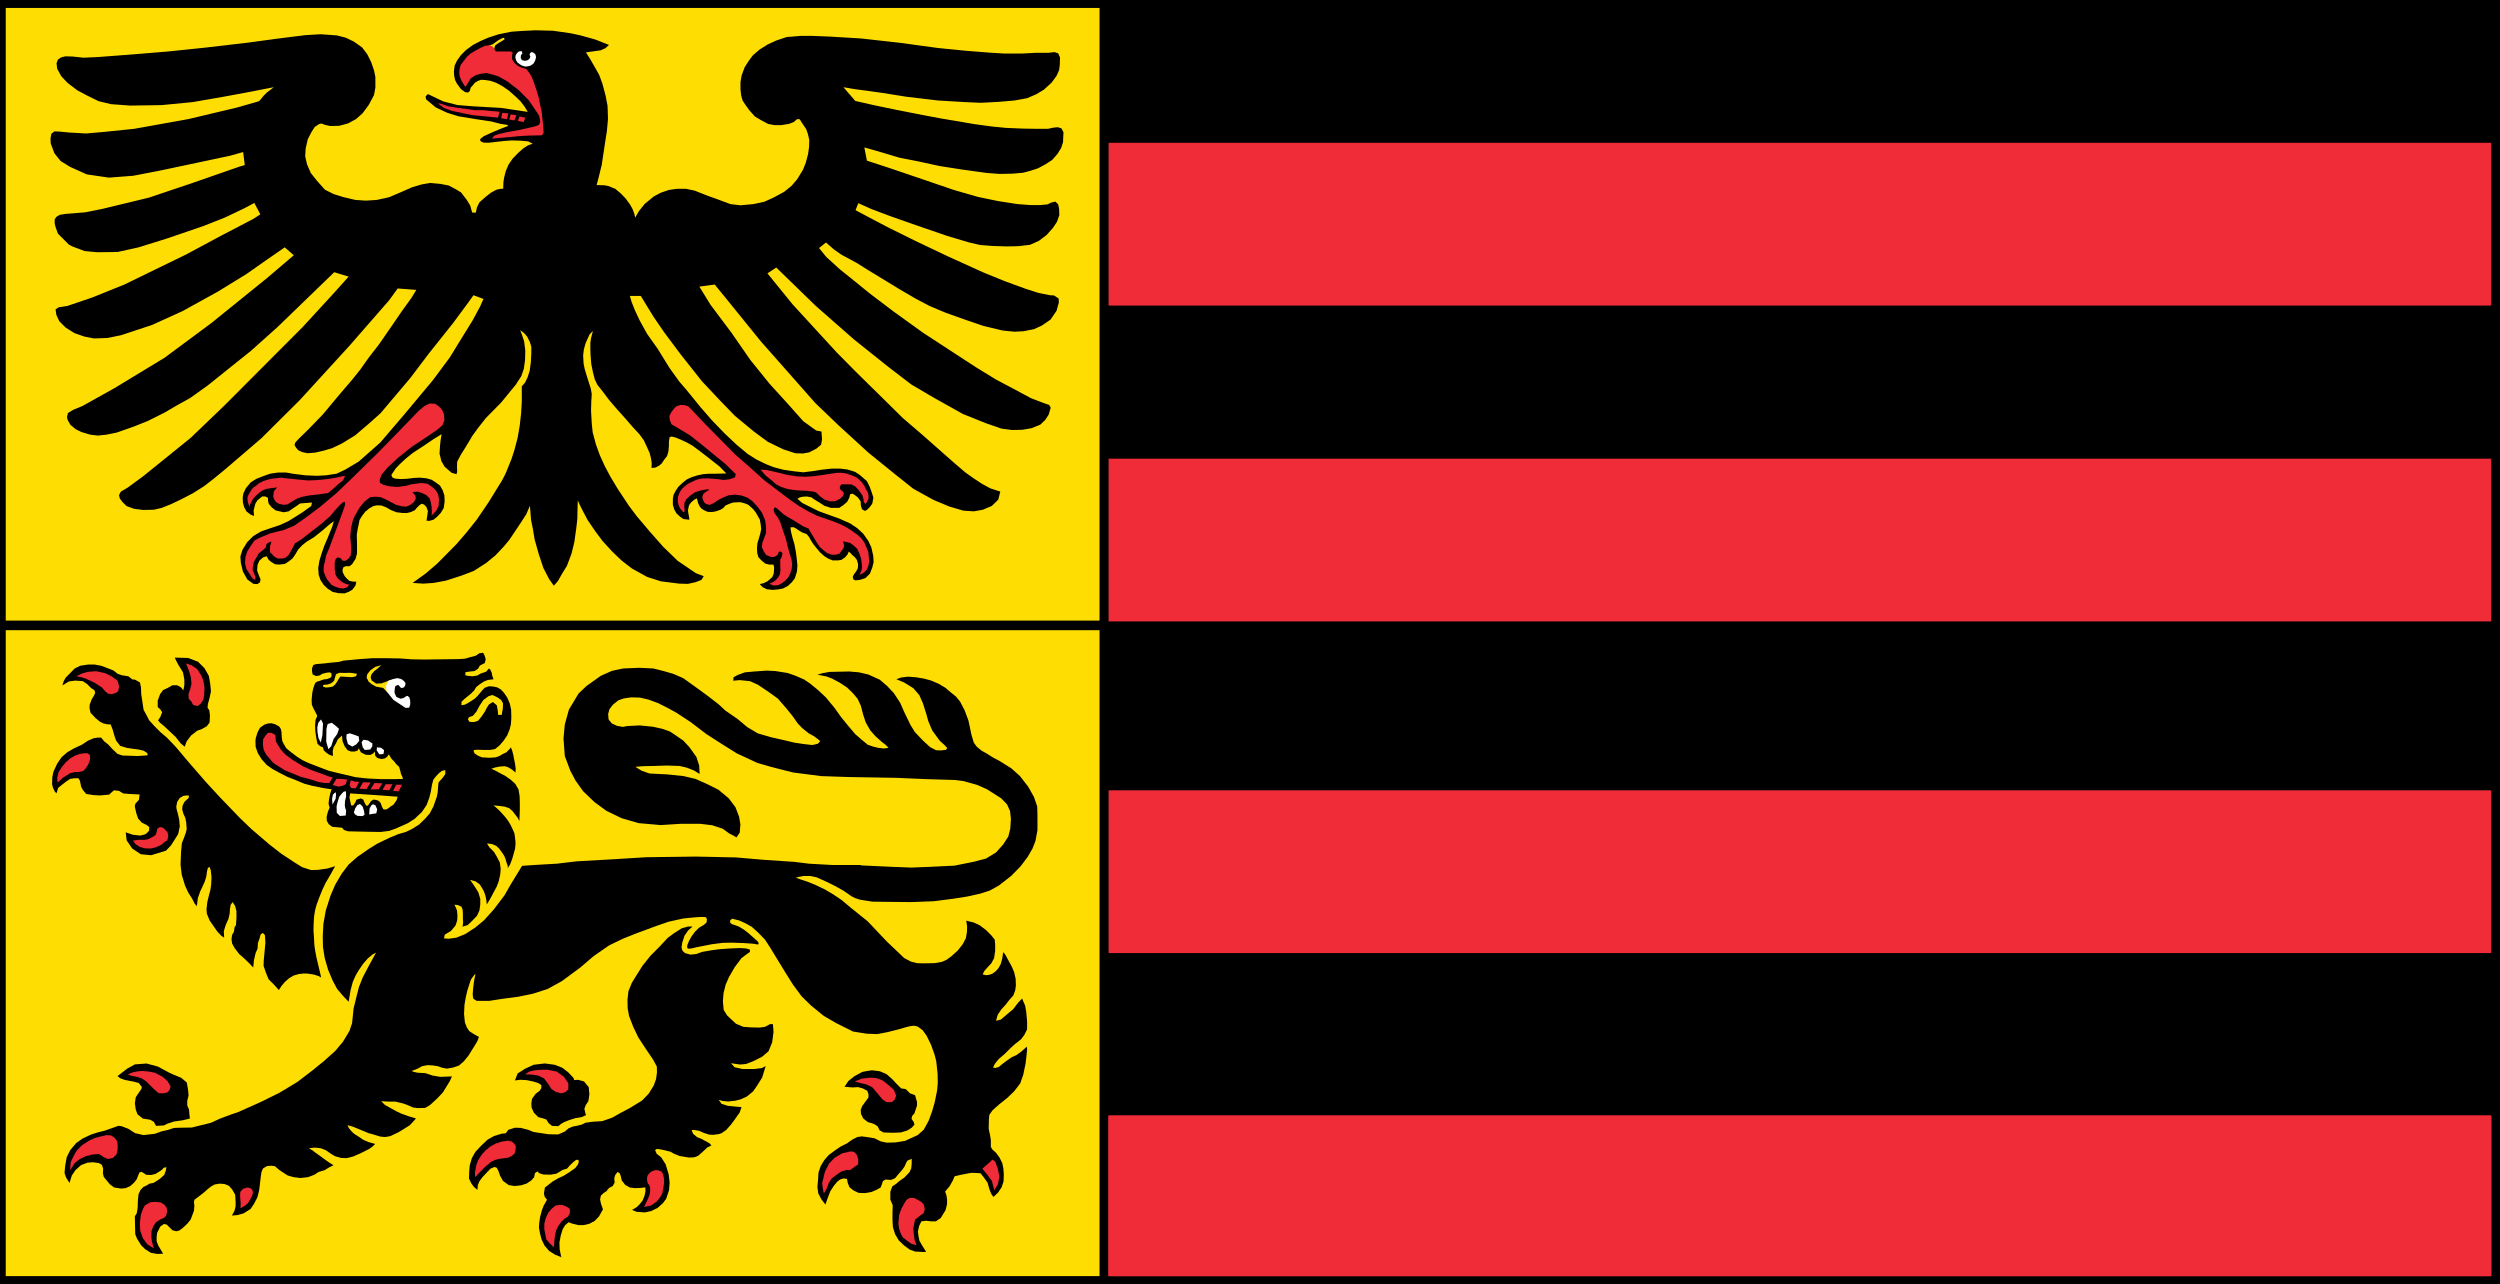 <?xml version="1.0" encoding="UTF-8" standalone="no"?>
<!-- Created with Inkscape (http://www.inkscape.org/) -->
<svg
   xmlns:dc="http://purl.org/dc/elements/1.1/"
   xmlns:cc="http://creativecommons.org/ns#"
   xmlns:rdf="http://www.w3.org/1999/02/22-rdf-syntax-ns#"
   xmlns:svg="http://www.w3.org/2000/svg"
   xmlns="http://www.w3.org/2000/svg"
   xmlns:sodipodi="http://sodipodi.sourceforge.net/DTD/sodipodi-0.dtd"
   xmlns:inkscape="http://www.inkscape.org/namespaces/inkscape"
   id="svg2"
   sodipodi:version="0.32"
   inkscape:version="0.46"
   width="456.076"
   height="234.246"
   xml:space="preserve"
   sodipodi:docname="Flagge_der_Stadt_Düren.svg"
   version="1.0"
   inkscape:output_extension="org.inkscape.output.svg.inkscape"><rect width="100%" height="100%" fill="#333333" stroke="none"/><defs
     id="defs5"><inkscape:perspective
       sodipodi:type="inkscape:persp3d"
       inkscape:vp_x="0 : 526.18109 : 1"
       inkscape:vp_y="0 : 1000 : 0"
       inkscape:vp_z="744.09448 : 526.18109 : 1"
       inkscape:persp3d-origin="372.04724 : 350.78739 : 1"
       id="perspective9" /><clipPath
       clipPathUnits="userSpaceOnUse"
       id="clipPath17"><path
         d="M -9,-9 L 605,-9 L 605,851 L -9,851 L -9,-9 z"
         clip-rule="evenodd"
         id="path19" /></clipPath></defs><sodipodi:namedview
     inkscape:window-height="708"
     inkscape:window-width="1024"
     inkscape:pageshadow="2"
     inkscape:pageopacity="0.0"
     guidetolerance="10.0"
     gridtolerance="10.0"
     objecttolerance="10.0"
     borderopacity="1.0"
     bordercolor="#666666"
     pagecolor="#ffffff"
     id="base"
     showgrid="false"
     inkscape:zoom="1"
     inkscape:cx="228.03819"
     inkscape:cy="117.12294"
     inkscape:window-x="-4"
     inkscape:window-y="-4"
     inkscape:current-layer="g11" /><g
     id="g11"
     inkscape:groupmode="layer"
     inkscape:label="hauptsatzung_01"
     transform="matrix(1.25,0,0,-1.25,-153.924,648.784)"><g
       id="g13"><g
         id="g15"
         clip-path="url(#clipPath17)"><path
           d="M 123.14,519.027 L 488.001,519.027 L 488.001,331.63 L 123.14,331.63 L 123.14,519.027 z"
           style="fill:#000000;fill-opacity:1;fill-rule:evenodd;stroke:none"
           id="path47" /><path
           d="M 123.976,427.054 L 283.609,427.054 L 283.609,332.786 L 123.976,332.786 L 123.976,427.054 z"
           style="fill:#fedd03;fill-opacity:1;fill-rule:evenodd;stroke:none"
           id="path49" /><path
           d="M 187.931,382.079 L 188.052,382.625 L 188.95,383.155 L 189.616,383.948 L 189.87,384.709 L 189.902,385.407 L 189.838,386.137 L 189.648,386.612 L 189.458,386.993 L 189.997,386.929 L 190.504,386.676 L 190.663,386.231 L 190.695,385.629 L 190.695,384.931 L 190.726,384.455 L 190.695,384.075 L 190.631,383.789 L 191.392,384.011 L 192.059,384.646 L 192.756,385.375 L 193.105,386.137 L 193.232,386.993 L 193.232,387.849 L 192.947,388.801 L 192.534,389.467 L 192.154,390.038 L 191.741,390.609 L 192.566,390.387 L 193.137,389.974 L 193.486,389.435 L 193.771,388.928 L 193.993,388.262 L 194.12,387.627 L 194.184,387.025 L 194.659,387.817 L 195.135,388.706 L 195.643,389.657 L 195.928,390.419 L 196.15,391.434 L 196.214,392.226 L 196.087,393.146 L 195.643,394.003 L 195.23,394.701 L 194.533,395.399 L 194.215,395.938 L 194.945,395.843 L 195.548,395.589 L 195.96,395.208 L 196.436,394.574 L 196.721,394.13 L 196.911,393.686 L 197.07,393.115 L 197.229,392.702 L 197.26,392.322 L 197.609,392.924 L 197.895,393.686 L 198.149,394.574 L 198.307,395.145 L 198.37,395.747 L 198.37,396.192 L 198.307,396.762 L 198.212,397.429 L 197.958,398 L 197.673,398.602 L 197.292,399.237 L 196.911,399.744 L 196.404,400.315 L 196.023,400.727 L 195.611,401.108 L 195.167,401.489 L 196.119,401.394 L 196.816,401.298 L 197.451,401.076 L 197.927,400.664 L 198.402,400.061 L 198.688,399.68 L 198.942,399.205 L 198.973,400.093 L 199.005,400.918 L 199.005,401.774 L 198.973,402.853 L 198.815,403.804 L 198.339,404.629 L 197.673,405.232 L 196.911,405.771 L 196.245,406.12 L 195.548,406.5 L 194.85,406.849 L 195.484,407.039 L 196.15,407.166 L 196.848,407.198 L 197.324,407.039 L 197.895,406.691 L 198.37,406.278 L 198.402,406.849 L 198.307,407.547 L 198.18,408.181 L 198.053,408.848 L 197.895,409.45 L 197.704,409.957 L 197.514,409.704 L 197.038,409.228 L 196.499,408.974 L 196.023,408.689 L 195.484,408.498 L 194.564,408.435 L 193.454,408.498 L 192.82,408.784 L 192.407,409.069 L 192.249,409.418 L 192.344,409.577 L 192.883,409.609 L 193.739,409.577 L 194.691,409.577 L 195.389,409.704 L 196.055,410.243 L 196.626,410.909 L 197.165,411.702 L 197.514,412.559 L 197.704,413.32 L 197.768,414.271 L 197.736,415.445 L 197.546,416.333 L 197.165,417.221 L 196.69,417.919 L 196.245,418.395 L 195.706,418.712 L 195.072,418.839 L 194.501,418.871 L 193.867,418.649 L 193.486,418.236 L 192.883,417.507 L 192.471,417.094 L 191.995,416.777 L 191.392,416.397 L 190.948,416.175 L 190.473,416.111 L 190.504,416.619 L 191.012,417.094 L 191.868,417.792 L 192.344,418.268 L 192.63,418.744 L 193.105,419.125 L 193.771,419.568 L 194.342,419.791 L 194.85,419.854 L 195.167,419.886 L 194.977,420.425 L 194.913,420.806 L 194.723,421.25 L 194.501,421.472 L 194.089,420.996 L 193.327,420.742 L 192.756,420.425 L 192.09,420.33 L 191.392,420.393 L 191.043,420.488 L 191.075,420.932 L 191.773,421.028 L 192.407,421.091 L 192.915,421.44 L 193.169,421.884 L 193.898,422.265 L 194.025,422.836 L 193.867,423.343 L 193.645,423.755 L 193.105,423.692 L 192.598,423.343 L 191.773,423.121 L 191.012,422.899 L 190.124,422.836 L 185.08,422.772 L 183.177,422.804 L 181.559,422.931 L 179.72,422.963 L 177.436,422.963 L 175.66,422.836 L 173.281,422.614 L 172.583,422.423 L 171.536,422.328 L 170.426,422.201 L 169.284,422.106 L 168.872,421.979 L 168.681,421.503 L 168.681,420.996 L 168.776,420.584 L 169.252,420.361 L 169.823,420.457 L 170.141,420.679 L 170.743,420.837 L 171.251,420.901 L 171.505,420.774 L 171.536,420.393 L 171.409,420.14 L 170.87,419.917 L 170.489,419.886 L 170.141,419.791 L 169.823,419.664 L 169.474,419.568 L 169.157,419.378 L 168.967,418.902 L 168.808,418.363 L 168.713,417.887 L 168.618,416.904 L 168.65,416.175 L 168.872,415.667 L 169.189,415.064 L 169.443,414.557 L 169.189,413.954 L 169.125,413.193 L 169.157,412.337 L 169.284,411.385 L 169.474,410.465 L 169.887,410.116 L 170.268,409.957 L 170.394,409.514 L 170.775,409.165 L 171.187,408.879 L 171.726,408.689 L 171.695,409.387 L 171.822,409.957 L 172.17,410.529 L 172.424,411.1 L 172.837,411.48 L 173.059,411.671 L 173.122,410.877 L 173.422,410.135 L 173.862,409.537 L 174.366,409.348 L 174.901,409.348 L 175.311,409.474 L 175.5,409.821 L 175.814,409.223 L 176.507,408.876 L 177.168,408.845 L 177.609,409.065 L 177.861,409.348 L 177.892,408.75 L 178.207,408.404 L 178.805,408.247 L 179.309,408.341 L 179.656,408.593 L 179.876,408.939 L 180.285,408.278 L 180.663,407.9 L 180.978,407.491 L 181.387,407.113 L 181.545,406.578 L 181.671,406.043 L 181.859,405.665 L 181.954,405.35 L 180.789,405.318 L 178.711,405.318 L 176.759,405.413 L 175.028,405.602 L 173.17,406.043 L 171.186,406.515 L 169.612,407.113 L 168.227,407.648 L 167.345,408.057 L 166.527,408.561 L 165.614,409.254 L 164.921,409.821 L 164.606,410.356 L 164.354,410.828 L 164.26,411.395 L 164.228,412.15 L 164.134,412.623 L 163.882,413 L 163.315,413.315 L 162.78,413.473 L 162.245,413.441 L 161.741,413.284 L 161.08,412.812 L 160.702,412.087 L 160.45,411.237 L 160.419,410.828 L 160.45,410.01 L 160.765,409.128 L 161.3,408.247 L 162.056,407.396 L 162.906,406.798 L 163.882,406.263 L 165.11,405.633 L 166.18,405.224 L 167.534,404.657 L 168.573,404.374 L 170.242,404.027 L 171.06,403.902 L 171.533,403.839 L 171.312,403.146 L 171.155,402.327 L 171.092,401.698 L 171.249,401.163 L 170.997,400.564 L 170.808,399.809 L 170.84,399.211 L 171.123,398.738 L 171.627,398.36 L 172.288,398.298 L 173.044,398.235 L 173.359,397.888 L 173.957,397.699 L 176.885,397.636 L 178.68,397.605 L 179.939,397.762 L 180.915,398.108 L 182.615,398.864 L 183.654,399.525 L 184.725,400.533 L 185.417,401.572 L 185.795,402.611 L 186.015,403.492 L 186.204,404.594 L 186.393,405.255 L 186.771,405.728 L 187.18,406.168 L 187.621,406.515 L 188.125,406.641 L 188.125,406.043 L 187.716,405.476 L 187.149,404.846 L 187.086,404.311 L 187.023,403.429 L 186.897,402.768 L 186.393,401.32 L 185.858,400.312 L 185.197,399.557 L 184.284,398.675 L 183.276,398.046 L 182.363,397.605 L 181.261,397.29 L 179.97,396.755 L 178.207,395.904 L 176.948,395.118 L 175.311,393.984 L 174.02,392.851 L 173.012,391.528 L 172.068,389.923 L 171.375,388.317 L 170.683,386.144 L 170.336,384.193 L 170.242,382.366 L 170.273,380.824 L 170.525,379.218 L 171.029,377.486 L 171.721,375.849 L 172.351,374.684 L 173.264,373.614 L 174.02,372.827 L 174.303,374.495 L 174.618,375.692 L 175.028,376.636 L 175.531,377.486 L 176.161,378.399 L 176.822,379.155 L 177.546,379.753 L 178.018,380.005 L 177.389,378.84 L 176.791,377.738 L 176.098,376.416 L 175.531,374.999 L 175.122,373.393 L 174.744,371.851 L 174.524,369.71 L 174.146,368.576 L 173.201,367.002 L 172.099,365.68 L 170.525,364.263 L 168.793,362.846 L 166.527,361.115 L 163.913,359.54 L 161.237,358.218 L 157.931,356.738 L 156.83,356.36 L 155.224,355.762 L 153.933,355.164 L 152.264,354.755 L 151.131,354.471 L 149.273,354.44 L 148.518,354.408 L 147.668,354.125 L 146.691,353.905 L 145.747,353.558 L 144.078,353.37 L 142.851,353.653 L 141.875,354.283 L 140.899,354.66 L 140.426,354.723 L 139.545,354.408 L 138.38,353.999 L 137.467,353.779 L 136.396,353.432 L 135.2,352.866 L 134.255,352.204 L 133.405,351.197 L 132.87,350.127 L 132.649,348.867 L 132.555,347.828 L 132.807,347.135 L 133.279,346.38 L 133.626,347.482 L 134.161,348.269 L 134.98,348.993 L 135.893,349.339 L 136.711,349.402 L 137.593,349.276 L 138.002,349.024 L 138.191,348.489 L 138.16,347.797 L 138.285,347.261 L 138.726,346.726 L 139.167,346.191 L 139.797,345.719 L 140.835,345.561 L 141.465,345.624 L 142.126,345.908 L 142.725,346.443 L 143.102,346.947 L 143.323,347.513 L 143.48,347.891 L 143.764,348.017 L 144.11,347.828 L 144.456,347.576 L 145.212,347.545 L 145.841,347.702 L 146.345,348.017 L 146.691,348.238 L 147.069,348.615 L 147.416,348.678 L 147.353,348.238 L 147.101,347.545 L 146.503,347.01 L 145.936,346.632 L 145.527,346.38 L 144.96,346.285 L 144.614,346.065 L 144.047,345.782 L 143.638,345.341 L 143.354,344.743 L 143.26,343.767 L 143.228,342.759 L 143.102,341.972 L 142.819,341.5 L 142.851,339.957 L 142.882,338.887 L 143.134,338.257 L 143.764,337.249 L 144.362,336.683 L 145.18,336.179 L 146.093,336.022 L 146.944,336.053 L 146.597,336.651 L 146.219,337.281 L 145.999,337.879 L 145.999,338.477 L 146.062,339.075 L 146.314,339.579 L 146.534,340.02 L 147.069,340.398 L 147.479,340.303 L 147.857,339.926 L 148.297,339.485 L 148.864,339.327 L 149.336,339.453 L 149.903,339.894 L 150.501,340.461 L 150.974,341.059 L 151.257,341.815 L 151.446,342.319 L 151.509,343.011 L 151.446,343.641 L 151.54,343.956 L 152.012,344.302 L 152.831,344.932 L 153.366,345.404 L 153.901,345.845 L 154.468,346.16 L 155.224,346.285 L 155.917,346.223 L 156.546,345.971 L 157.018,345.435 L 157.459,344.68 L 157.522,343.672 L 157.522,342.98 L 157.365,342.319 L 156.987,341.626 L 157.774,341.689 L 158.687,341.941 L 159.695,342.57 L 160.167,343.263 L 160.702,344.271 L 160.954,345.278 L 161.08,346.254 L 161.174,347.135 L 161.3,347.986 L 161.521,348.489 L 162.087,348.836 L 162.686,348.899 L 163.252,348.836 L 163.945,348.238 L 165.11,347.482 L 165.96,347.23 L 166.999,347.104 L 168.101,347.23 L 169.014,347.576 L 169.644,347.986 L 170.494,348.238 L 171.218,348.678 L 171.816,348.962 L 171.123,349.402 L 170.368,349.938 L 169.644,350.473 L 169.234,350.756 L 168.793,351.103 L 168.227,351.449 L 169.108,351.543 L 169.959,351.449 L 170.683,351.166 L 171.501,350.599 L 172.036,350.284 L 172.918,350.032 L 173.737,350 L 174.713,350.252 L 175.846,350.756 L 176.979,351.323 L 177.515,351.701 L 177.892,352.079 L 176.979,352.331 L 176.161,352.677 L 175.468,353.149 L 174.775,353.59 L 174.366,353.999 L 174.02,354.44 L 173.862,354.818 L 174.713,354.566 L 175.94,354.062 L 176.917,353.653 L 177.609,353.464 L 178.648,353.149 L 179.341,353.086 L 180.096,353.212 L 181.293,353.779 L 182.269,354.377 L 182.961,354.818 L 183.465,355.353 L 183.843,355.794 L 182.804,356.109 L 181.734,356.486 L 181.009,356.833 L 180.096,357.337 L 179.309,357.777 L 178.774,358.312 L 179.876,358.25 L 180.852,358.25 L 181.923,357.998 L 182.552,357.777 L 183.402,357.399 L 184.095,357.305 L 185.197,357.337 L 185.889,357.746 L 186.96,358.722 L 187.779,359.603 L 188.282,360.422 L 188.786,361.24 L 189.101,361.933 L 187.369,361.87 L 186.267,362.059 L 185.228,362.406 L 184.095,362.468 L 183.528,362.594 L 183.213,362.72 L 184.095,363.067 L 184.725,363.413 L 185.48,363.57 L 186.267,363.539 L 187.054,363.413 L 187.684,363.192 L 188.377,363.067 L 189.258,363.224 L 190.108,363.507 L 190.833,364.137 L 191.525,364.987 L 192.029,365.806 L 192.47,366.498 L 192.847,367.159 L 193.036,367.695 L 192.249,368.135 L 191.619,368.545 L 191.273,369.08 L 190.99,369.804 L 190.864,371.032 L 190.927,372.386 L 191.116,373.456 L 191.336,374.432 L 191.651,375.408 L 191.871,376.07 L 192.344,376.731 L 192.532,376.888 L 192.312,375.786 L 192.186,374.716 L 192.123,373.866 L 192.218,373.268 L 192.722,372.953 L 194.516,372.953 L 196.342,373.236 L 198.735,373.551 L 200.876,373.991 L 203.048,374.684 L 205.158,375.849 L 207.803,377.801 L 209.754,379.47 L 212.021,381.044 L 214.036,382.02 L 215.925,382.776 L 218.727,383.815 L 220.711,384.507 L 222.852,384.979 L 224.426,385.137 L 225.308,385.2 L 225.875,385.2 L 226.189,385.137 L 226.315,384.854 L 226.252,384.381 L 225.843,384.035 L 225.15,383.626 L 224.552,383.027 L 224.048,382.335 L 223.702,381.705 L 223.45,381.107 L 223.419,380.761 L 223.545,380.572 L 224.048,380.603 L 224.835,380.792 L 226.126,381.044 L 227.102,381.233 L 228.614,381.422 L 229.936,381.453 L 231.699,381.39 L 233.084,381.296 L 233.43,381.233 L 233.777,381.17 L 233.871,381.39 L 233.683,381.674 L 233.084,382.209 L 232.297,382.902 L 231.667,383.374 L 231.006,383.783 L 230.345,384.035 L 229.936,384.161 L 229.684,384.413 L 229.715,384.728 L 229.999,384.948 L 230.377,384.854 L 231.006,384.696 L 231.982,384.255 L 232.864,383.752 L 233.808,382.902 L 234.784,381.894 L 235.603,380.635 L 236.422,379.281 L 237.713,377.171 L 238.877,375.314 L 240.137,373.614 L 241.522,372.26 L 243.38,370.749 L 245.237,369.678 L 247.63,368.482 L 249.613,368.167 L 251.156,368.104 L 252.636,368.387 L 254.273,368.797 L 255.344,369.111 L 256.005,369.269 L 256.54,369.332 L 257.075,369.206 L 257.799,368.671 L 258.366,367.884 L 259.027,366.53 L 259.531,365.113 L 259.783,364.137 L 259.972,362.343 L 260.003,361.02 L 259.909,359.918 L 259.563,358.186 L 259.185,356.864 L 258.681,355.479 L 257.957,354.157 L 257.075,353.37 L 255.218,352.519 L 253.832,352.299 L 252.541,352.267 L 251.66,352.456 L 250.778,352.897 L 249.613,353.086 L 248.921,353.18 L 248.26,353.086 L 247.472,352.677 L 246.78,352.173 L 245.835,351.701 L 244.954,351.103 L 244.072,350.441 L 243.442,349.717 L 242.907,348.836 L 242.592,347.891 L 242.529,346.852 L 242.435,345.782 L 242.561,344.869 L 243.002,344.019 L 243.6,343.232 L 243.946,344.208 L 244.324,345.184 L 244.859,346.002 L 245.332,346.569 L 245.741,346.884 L 246.245,347.041 L 246.749,346.978 L 246.874,346.348 L 247.126,345.75 L 247.725,345.278 L 248.448,344.932 L 249.393,344.9 L 250.306,345.058 L 251.062,345.372 L 251.66,345.719 L 251.849,346.191 L 252.006,346.663 L 252.384,346.884 L 253.171,346.821 L 253.769,347.073 L 254.368,347.797 L 254.84,348.332 L 255.186,348.836 L 255.407,349.371 L 255.595,349.654 L 256.194,349.906 L 256.194,349.245 L 256.131,348.521 L 255.879,347.954 L 255.123,347.167 L 254.399,346.663 L 253.927,346.254 L 253.36,345.876 L 253.077,345.089 L 253.077,343.956 L 253.423,343.137 L 253.392,342.067 L 253.392,340.933 L 253.454,339.926 L 253.769,338.918 L 254.305,338.005 L 255.06,337.281 L 255.91,336.651 L 256.698,336.368 L 257.925,336.305 L 258.303,336.336 L 257.799,337.124 L 257.327,337.942 L 257.17,338.729 L 257.107,339.327 L 257.296,340.146 L 257.611,340.776 L 258.303,340.87 L 259.027,340.776 L 259.72,340.776 L 260.444,341.279 L 261.137,342.413 L 261.357,343.295 L 261.357,343.987 L 261.263,344.617 L 261.074,345.121 L 261.735,345.908 L 262.207,346.758 L 262.459,347.356 L 263.404,347.576 L 264.38,347.765 L 264.915,347.86 L 265.733,347.828 L 266.237,347.797 L 266.741,347.167 L 267.276,346.412 L 267.496,345.593 L 267.78,344.837 L 268.126,344.334 L 268.787,344.963 L 269.322,345.75 L 269.606,346.632 L 269.637,347.639 L 269.575,348.489 L 269.417,349.276 L 269.008,350.095 L 268.472,350.819 L 267.969,351.26 L 267.748,351.638 L 267.748,352.645 L 267.623,353.401 L 267.433,354.283 L 267.465,355.699 L 267.528,356.329 L 268,356.99 L 268.913,357.809 L 270.173,358.816 L 271.149,359.761 L 272.03,360.894 L 272.471,362.154 L 272.817,363.822 L 272.943,364.893 L 273.038,365.837 L 273.006,366.278 L 272.188,365.554 L 271.495,365.05 L 270.803,364.735 L 270.078,364.232 L 269.48,363.791 L 268.913,363.318 L 268.409,363.161 L 268.063,363.224 L 268.347,363.791 L 268.913,364.483 L 269.763,365.207 L 270.582,366.026 L 271.275,366.656 L 272.156,367.349 L 272.629,367.978 L 273.038,368.797 L 273.038,369.993 L 272.912,371.347 L 272.754,372.26 L 272.534,372.764 L 272.314,373.299 L 271.684,372.638 L 271.023,371.756 L 270.267,371.127 L 269.637,370.591 L 269.197,370.214 L 268.504,370.056 L 268.756,370.938 L 269.291,371.725 L 269.921,372.417 L 270.456,373.11 L 271.023,373.74 L 271.306,374.495 L 271.401,375.188 L 271.369,376.164 L 271.149,377.14 L 270.803,377.959 L 270.236,378.998 L 269.826,379.753 L 269.543,380.068 L 269.417,379.155 L 269.197,378.337 L 268.819,377.675 L 268.441,377.266 L 267.969,376.92 L 267.528,376.762 L 267.024,376.699 L 266.552,376.825 L 266.804,377.329 L 267.276,377.864 L 267.811,378.431 L 268.221,379.187 L 268.378,380.257 L 268.378,381.201 L 268.315,381.894 L 267.811,382.524 L 267.024,383.311 L 266.048,384.035 L 265.198,384.413 L 264.506,384.57 L 264.159,384.665 L 264.285,383.783 L 264.254,382.965 L 264.096,382.083 L 263.624,381.201 L 262.931,380.32 L 261.955,379.438 L 261.263,378.935 L 260.601,378.651 L 259.531,378.462 L 257.894,378.431 L 256.949,378.462 L 256.099,378.683 L 255.123,379.187 L 252.573,381.611 L 249.771,384.57 L 247.378,386.491 L 245.993,387.656 L 244.733,388.506 L 243.505,389.23 L 242.057,389.923 L 240.955,390.363 L 239.979,390.678 L 239.287,390.93 L 239.727,391.056 L 240.483,391.182 L 241.396,391.182 L 242.309,390.993 L 243.915,390.269 L 245.111,389.671 L 246.276,389.01 L 247.41,388.223 L 247.976,387.939 L 248.669,387.719 L 250.464,387.435 L 252.951,387.404 L 256.162,387.373 L 259.437,387.498 L 262.365,387.876 L 264.348,388.191 L 266.174,388.6 L 267.559,389.041 L 268.882,389.765 L 270.708,391.182 L 272.093,392.599 L 273.132,393.984 L 273.825,395.18 L 274.266,396.314 L 274.549,397.857 L 274.549,399.966 L 274.518,401.32 L 274.045,402.705 L 273.195,404.216 L 271.999,405.759 L 270.739,406.893 L 268.976,407.995 L 268.126,408.435 L 267.182,409.033 L 266.395,409.474 L 265.702,410.041 L 265.261,410.639 L 264.915,411.804 L 264.474,413.882 L 263.907,415.393 L 263.246,416.653 L 262.648,417.377 L 261.861,418.007 L 261.137,418.636 L 260.129,419.235 L 259.027,419.707 L 257.988,419.99 L 256.855,420.179 L 255.658,420.273 L 254.651,420.147 L 253.958,419.896 L 255.092,419.423 L 256.414,418.605 L 257.296,417.597 L 257.831,416.401 L 258.335,414.795 L 258.618,413.788 L 259.185,412.434 L 260.286,410.923 L 260.948,410.324 L 261.389,409.852 L 261.2,409.6 L 260.476,409.506 L 259.751,409.537 L 258.901,409.978 L 257.831,410.954 L 256.666,412.182 L 256.036,413.19 L 255.123,415.079 L 254.494,416.495 L 253.581,417.881 L 252.573,418.951 L 251.534,419.833 L 249.865,420.588 L 248.511,420.903 L 247.063,421.029 L 244.198,420.966 L 243.159,420.777 L 242.435,420.557 L 243.757,420.305 L 244.576,419.99 L 245.646,419.423 L 246.749,418.699 L 247.598,417.881 L 248.291,417.062 L 248.763,416.055 L 249.11,414.732 L 249.488,413.599 L 250.149,412.434 L 250.904,411.584 L 251.817,410.765 L 252.353,410.356 L 252.825,409.884 L 252.132,409.789 L 251.314,409.884 L 250.558,410.073 L 249.802,410.324 L 248.921,411.049 L 247.945,411.899 L 246.906,413.126 L 245.93,414.323 L 244.891,415.771 L 243.663,417.251 L 242.561,418.29 L 241.333,419.297 L 240.483,419.864 L 239.255,420.399 L 238.09,420.808 L 236.296,421.092 L 235.068,421.155 L 233.21,421.029 L 231.856,420.903 L 230.817,420.525 L 230.188,420.179 L 230.156,419.675 L 231.069,419.77 L 232.612,419.612 L 233.777,419.077 L 235.32,418.038 L 236.673,417.062 L 237.901,415.645 L 238.814,414.512 L 239.57,413.441 L 240.168,412.812 L 241.176,411.993 L 241.931,411.584 L 242.561,411.111 L 242.844,410.86 L 242.498,410.482 L 241.679,410.293 L 240.357,410.45 L 239.098,410.639 L 237.366,411.049 L 235.697,411.426 L 233.745,411.993 L 232.203,412.906 L 230.817,414.071 L 228.992,415.33 L 228.015,416.243 L 226.504,417.408 L 225.434,418.196 L 224.08,419.171 L 222.852,420.053 L 221.404,420.683 L 219.987,421.092 L 218.476,421.47 L 216.429,421.564 L 214.099,421.47 L 212.462,421.123 L 210.825,420.399 L 208.747,418.92 L 207.582,417.818 L 206.165,415.456 L 205.567,413.284 L 205.378,411.237 L 205.567,408.687 L 206.386,406.515 L 207.141,405.098 L 208.243,403.555 L 209.88,401.981 L 211.643,400.69 L 213.847,399.62 L 216.335,398.896 L 219.546,398.612 L 222.537,398.801 L 225.308,398.801 L 227.102,398.581 L 228.614,398.077 L 229.527,397.416 L 229.999,397.164 L 230.629,396.817 L 231.101,397.51 L 231.195,398.707 L 231.006,399.84 L 230.471,401.225 L 229.495,402.516 L 227.984,403.776 L 226.347,404.594 L 224.647,405.35 L 222.915,405.759 L 220.522,406.011 L 217.94,406.137 L 216.776,406.546 L 215.863,407.113 L 216.996,407.207 L 218.57,407.239 L 220.459,407.302 L 222.317,407.239 L 223.387,406.987 L 224.426,406.578 L 225.245,406.074 L 225.182,407.302 L 224.772,408.561 L 223.733,410.01 L 222.883,410.923 L 221.939,411.584 L 220.9,412.276 L 219.829,412.654 L 218.413,412.969 L 216.492,413.158 L 214.635,413.063 L 214.068,412.938 L 213.186,413.095 L 212.431,413.441 L 211.958,414.039 L 211.895,414.827 L 212.084,415.519 L 212.588,416.18 L 213.375,416.81 L 214.162,417.093 L 215.233,417.251 L 216.492,417.219 L 217.751,416.936 L 219.137,416.432 L 220.522,415.74 L 221.845,415.016 L 223.954,413.63 L 226.221,411.899 L 228.424,410.482 L 230.691,409.065 L 233.683,407.68 L 235.76,407.082 L 238.846,406.294 L 242.97,405.759 L 246.717,405.633 L 248.165,405.602 L 253.927,405.507 L 258.272,405.318 L 262.522,405.192 L 263.75,405.035 L 265.765,404.468 L 267.182,403.839 L 269.26,402.516 L 270.11,401.635 L 270.55,400.659 L 270.676,399.525 L 270.582,398.077 L 270.298,396.944 L 269.543,395.779 L 268.504,394.614 L 267.056,393.732 L 265.261,393.26 L 262.459,392.693 L 258.555,392.504 L 256.131,392.41 L 252.951,392.536 L 248.889,392.725 L 248.637,392.788 L 244.576,392.788 L 241.207,392.977 L 238.94,393.26 L 238.783,393.26 L 234.596,393.543 L 230.534,393.89 L 224.741,394.015 L 217.468,393.921 L 212.903,393.638 L 207.299,393.323 L 204.402,392.977 L 201.128,392.788 L 199.333,392.662 L 197.601,389.828 L 196.783,388.38 L 195.209,386.302 L 193.792,384.728 L 192.501,383.657 L 191.053,382.713 L 189.731,382.177 L 188.597,382.02 L 187.931,382.079 z"
           style="fill:#000000;fill-opacity:1;fill-rule:evenodd;stroke:none"
           id="path51" /><path
           d="M 123.976,517.868 L 283.609,517.868 L 283.609,428.456 L 123.976,428.456 L 123.976,517.868 z"
           style="fill:#fedd03;fill-opacity:1;fill-rule:evenodd;stroke:none"
           id="path53" /><path
           d="M 284.932,498.185 L 486.717,498.185 L 486.717,474.432 L 284.932,474.432 L 284.932,498.185 z"
           style="fill:#ef2c38;fill-opacity:1;fill-rule:evenodd;stroke:none"
           id="path55" /><path
           d="M 284.932,452.086 L 486.717,452.086 L 486.717,428.334 L 284.932,428.334 L 284.932,452.086 z"
           style="fill:#ef2c38;fill-opacity:1;fill-rule:evenodd;stroke:none"
           id="path57" /><path
           d="M 284.932,403.683 L 486.717,403.683 L 486.717,379.93 L 284.932,379.93 L 284.932,403.683 z"
           style="fill:#ef2c38;fill-opacity:1;fill-rule:evenodd;stroke:none"
           id="path59" /><path
           d="M 284.932,356.201 L 486.717,356.201 L 486.717,332.786 L 284.932,332.786 L 284.932,356.201 z"
           style="fill:#ef2c38;fill-opacity:1;fill-rule:evenodd;stroke:none"
           id="path61" /><path
           d="M 200.166,502.698 L 199.688,503.48 L 199.088,504.262 L 198.342,504.975 L 197.426,505.789 L 196.443,506.467 L 195.561,506.942 L 194.645,507.247 L 193.933,507.349 L 193.356,507.383 L 192.881,507.213 L 192.474,506.976 L 192.135,506.569 L 191.83,506.23 L 191.694,505.721 L 191.423,505.517 L 191.016,505.585 L 190.405,506.026 L 189.795,506.874 L 189.558,507.349 L 189.422,507.959 L 189.388,508.638 L 189.489,509.452 L 189.829,510.164 L 190.405,510.978 L 191.151,511.724 L 192.169,512.471 L 193.288,513.047 L 194.374,513.522 L 195.934,514.031 L 197.8,514.404 L 199.224,514.505 L 201.293,514.607 L 203.871,514.539 L 206.448,514.167 L 207.873,513.861 L 210.044,513.251 L 212.011,512.471 L 211.502,511.996 L 210.824,511.69 L 209.908,511.555 L 208.653,511.385 L 209.332,510.3 L 209.976,509.181 L 210.586,508.095 L 211.061,506.806 L 211.536,505.009 L 211.807,503.584 L 211.875,501.685 L 211.706,499.853 L 211.468,498.361 L 211.231,496.767 L 210.959,494.969 L 210.552,493.307 L 210.213,492.018 L 211.367,491.984 L 211.909,491.882 L 212.927,491.476 L 213.774,490.763 L 214.453,490.051 L 215.097,489.169 L 215.47,488.491 L 215.708,487.846 L 215.844,487.27 L 216.386,488.219 L 217.234,489.271 L 218.557,490.356 L 219.575,490.899 L 220.762,491.306 L 221.949,491.476 L 223.238,491.476 L 224.526,491.204 L 226.324,490.492 L 227.749,489.983 L 229.75,489.237 L 231.208,489.067 L 233.074,489.237 L 234.668,489.576 L 236.024,490.187 L 237.585,491.035 L 238.636,491.882 L 239.484,492.866 L 240.332,494.257 L 240.739,495.274 L 241.078,496.563 L 241.214,497.547 L 241.248,498.598 L 241.044,499.48 L 240.807,500.159 L 240.129,501.176 L 239.857,501.617 L 239.484,501.651 L 238.975,501.21 L 238.263,500.939 L 237.178,500.769 L 236.16,500.769 L 235.244,500.939 L 234.227,501.481 L 233.311,502.024 L 232.497,502.94 L 231.887,503.788 L 231.513,504.364 L 231.31,505.077 L 231.208,505.992 L 231.208,507.044 L 231.378,508.027 L 231.819,509.214 L 232.361,510.062 L 233.006,510.944 L 233.989,511.792 L 235.177,512.538 L 236.432,513.115 L 237.958,513.624 L 240.061,513.793 L 241.587,513.793 L 244.165,513.692 L 248.744,513.42 L 254.51,512.776 L 259.97,512.03 L 264.04,511.623 L 267.466,511.351 L 269.637,511.216 L 272.35,511.216 L 274.283,511.317 L 276.115,511.317 L 277.031,511.419 L 277.573,511.25 L 277.845,510.639 L 277.811,509.588 L 277.709,508.787 L 277.336,507.959 L 276.624,506.976 L 275.471,505.924 L 274.385,505.28 L 273.062,504.703 L 271.231,504.364 L 268.89,504.161 L 266.279,504.025 L 263.972,504.127 L 260.004,504.364 L 255.425,504.907 L 252.033,505.45 L 249.863,505.755 L 247.828,506.026 L 246.234,506.298 L 247.964,504.296 L 250.643,503.686 L 253.899,503.008 L 257.867,502.228 L 260.581,501.719 L 263.023,501.312 L 265.397,500.905 L 267.907,500.565 L 269.976,500.362 L 272.384,500.26 L 274.487,500.226 L 276.081,500.226 L 276.861,500.396 L 277.506,500.464 L 278.048,500.294 L 278.353,499.717 L 278.32,499.175 L 278.286,498.293 L 278.014,497.445 L 277.472,496.563 L 276.692,495.681 L 275.708,495.037 L 274.623,494.46 L 273.469,494.087 L 272.452,493.816 L 270.892,493.68 L 268.992,493.646 L 267.161,493.782 L 263.498,494.291 L 260.241,494.8 L 257.291,495.444 L 254.374,496.021 L 251.423,496.902 L 249.286,497.513 L 249.659,495.58 L 252.78,494.562 L 258.173,492.731 L 262.344,491.306 L 265.872,490.288 L 268.823,489.678 L 271.672,489.237 L 273.503,489.101 L 274.962,489.101 L 276.047,489.203 L 276.488,489.44 L 277.166,489.61 L 277.573,489.203 L 277.709,488.559 L 277.743,487.643 L 277.404,486.659 L 276.793,485.743 L 275.878,484.726 L 274.758,483.878 L 273.469,483.301 L 271.774,483.098 L 270.078,483.064 L 267.941,483.132 L 266.211,483.267 L 264.583,483.641 L 261.395,484.59 L 256.952,486.116 L 253.187,487.439 L 250.304,488.525 L 248.404,489.373 L 247.998,488.355 L 250.032,487.27 L 252.746,485.845 L 256.714,483.878 L 261.497,481.605 L 266.652,479.265 L 269.908,477.942 L 272.893,476.857 L 274.69,476.281 L 276.386,475.941 L 276.963,475.908 L 277.641,475.466 L 277.675,474.89 L 277.336,473.669 L 276.454,472.38 L 275.165,471.498 L 274.046,470.989 L 272.52,470.684 L 271.197,470.616 L 269.467,470.786 L 266.652,471.464 L 263.972,472.38 L 261.123,473.397 L 258.783,474.381 L 256.782,475.433 L 254.408,476.823 L 249.897,479.57 L 248.167,480.656 L 245.962,481.843 L 244.843,482.623 L 243.69,483.641 L 242.672,482.827 L 243.724,481.538 L 245.691,479.74 L 247.76,478.078 L 250.1,476.179 L 253.594,473.533 L 257.833,470.481 L 261.937,467.801 L 265.634,465.393 L 268.517,463.629 L 271.333,462.137 L 273.605,460.916 L 275.369,460.238 L 276.251,459.932 L 276.488,459.525 L 276.183,458.508 L 275.708,457.762 L 274.962,457.049 L 273.707,456.541 L 272.35,456.303 L 270.824,456.269 L 269.298,456.473 L 266.957,457.287 L 263.667,458.609 L 259.36,461.018 L 256.137,462.917 L 252.814,465.461 L 247.76,469.497 L 242.197,474.381 L 236.432,479.978 L 235.143,479.13 L 238.806,474.619 L 245.216,467.632 L 248.031,464.782 L 252.271,460.611 L 254.883,458.033 L 257.766,455.557 L 262.378,451.487 L 264.006,450.096 L 265.194,449.248 L 266.483,448.4 L 267.67,447.756 L 269.128,447.281 L 268.823,446.094 L 267.873,445.178 L 266.584,444.635 L 265.261,444.398 L 263.735,444.5 L 261.666,445.11 L 259.394,446.06 L 256.443,447.688 L 253.797,449.791 L 249.863,452.979 L 245.454,457.015 L 242.13,460.204 L 234.193,469.192 L 228.97,475.636 L 227.444,477.501 L 225.205,477.196 L 226.833,474.551 L 229.886,470.481 L 232.633,466.512 L 235.482,462.985 L 238.229,459.966 L 240.366,457.558 L 242.26,456.195 L 243.027,456.046 L 243.113,454.912 L 242.978,454.132 L 242.299,453.556 L 241.248,453.013 L 240.332,452.843 L 239.213,452.877 L 237.449,453.454 L 235.21,454.539 L 233.141,456.066 L 230.394,458.338 L 228.224,460.577 L 225.578,463.392 L 222.491,467.293 L 220.083,470.515 L 218.523,472.787 L 216.658,475.839 L 215.063,475.839 L 215.335,474.924 L 215.776,473.805 L 216.488,472.278 L 217.573,470.311 L 219.134,468.106 L 220.829,465.359 L 222.288,463.324 L 223.204,462.273 L 225.442,459.525 L 227.036,457.694 L 228.868,455.794 L 230.632,454.132 L 232.26,452.776 L 233.548,451.962 L 234.939,451.283 L 236.059,450.842 L 237.483,450.469 L 239.111,450.232 L 240.366,450.096 L 241.994,450.3 L 242.978,450.469 L 244.538,450.639 L 245.725,450.639 L 246.844,450.503 L 247.929,450.164 L 248.608,449.723 L 249.659,448.808 L 250.066,447.993 L 250.371,447.146 L 250.609,446.399 L 250.44,445.517 L 250.066,445.009 L 249.659,444.602 L 249.354,444.466 L 248.947,444.704 L 248.778,445.246 L 248.744,445.857 L 248.337,446.433 L 247.862,446.806 L 247.556,446.976 L 247.217,446.908 L 247.082,446.365 L 246.776,445.789 L 246.234,445.314 L 245.623,444.907 L 244.402,444.907 L 243.452,445.212 L 242.672,445.721 L 241.926,446.162 L 241.587,446.433 L 240.909,446.569 L 240.298,446.535 L 239.857,446.433 L 239.518,446.23 L 240.23,445.619 L 241.248,445.11 L 242.605,444.432 L 244.198,443.855 L 245.623,443.346 L 247.217,442.635 L 248.235,441.956 L 249.117,441.142 L 249.863,440.091 L 250.304,439.141 L 250.575,437.954 L 250.643,437.004 L 250.44,436.19 L 250.1,435.308 L 249.456,434.664 L 248.608,434.392 L 247.964,434.325 L 247.658,434.494 L 247.59,434.867 L 247.794,435.24 L 248.099,435.647 L 248.337,436.088 L 248.37,436.699 L 248.201,437.309 L 247.862,437.75 L 247.522,438.022 L 247.319,438.259 L 247.014,438.531 L 246.844,438.123 L 246.471,437.682 L 245.929,437.309 L 245.42,437.241 L 244.64,437.241 L 243.995,437.513 L 243.452,437.852 L 242.808,438.429 L 242.299,439.039 L 241.858,439.582 L 241.485,440.158 L 241.248,440.599 L 240.875,441.074 L 240.23,441.312 L 239.823,441.549 L 239.281,441.922 L 238.941,442.092 L 238.501,442.058 L 238.568,441.481 L 238.806,440.531 L 239.077,439.616 L 239.281,438.531 L 239.416,437.513 L 239.518,436.495 L 239.45,435.613 L 239.145,434.63 L 238.704,434.053 L 238.127,433.511 L 237.415,433.137 L 236.669,433.002 L 235.889,432.934 L 235.041,433.036 L 234.43,433.341 L 234.023,433.782 L 234.6,433.918 L 235.143,434.189 L 235.855,434.8 L 236.059,435.308 L 236.092,435.783 L 236.126,436.19 L 236.024,436.631 L 235.414,436.631 L 234.837,436.767 L 234.261,437.241 L 233.82,437.716 L 233.65,438.327 L 233.617,439.073 L 233.684,439.785 L 233.888,440.43 L 234.091,441.142 L 234.227,441.786 L 234.159,442.465 L 234.023,443.211 L 233.752,443.686 L 233.447,444.228 L 233.074,444.704 L 232.701,445.043 L 232.361,445.348 L 231.887,445.551 L 231.276,445.721 L 230.699,445.721 L 230.123,445.687 L 229.546,445.484 L 229.004,445.246 L 228.732,444.907 L 228.291,444.635 L 227.613,444.398 L 227.002,444.296 L 226.392,444.33 L 225.883,444.568 L 225.51,444.805 L 225.239,445.144 L 225.001,445.653 L 224.933,445.992 L 224.832,446.297 L 224.459,446.094 L 224.018,445.721 L 223.713,445.314 L 223.611,444.907 L 223.543,444.5 L 223.611,444.059 L 223.713,443.516 L 223.746,443.177 L 223.441,443.211 L 222.864,443.279 L 222.39,443.618 L 221.881,444.093 L 221.542,444.669 L 221.338,445.382 L 221.338,446.23 L 221.44,446.806 L 221.779,447.45 L 222.152,447.993 L 222.763,448.57 L 223.407,449.079 L 224.085,449.384 L 224.933,449.655 L 225.748,449.825 L 226.663,449.893 L 227.647,449.893 L 229.139,449.927 L 228.155,450.944 L 227.206,451.69 L 226.12,452.538 L 225.103,453.318 L 224.187,453.997 L 223.339,454.472 L 222.458,454.879 L 221.711,455.184 L 221.135,455.32 L 220.863,455.218 L 220.762,454.573 L 220.762,453.929 L 220.694,453.149 L 220.49,452.47 L 220.117,451.996 L 219.71,451.385 L 219.303,451.046 L 218.76,450.775 L 218.218,450.741 L 218.252,451.419 L 218.15,452.131 L 217.947,452.911 L 217.54,453.827 L 217.098,454.777 L 216.454,455.659 L 215.505,456.676 L 214.453,457.897 L 213.232,459.254 L 212.011,460.678 L 211.197,461.764 L 210.315,462.883 L 209.942,463.663 L 209.671,464.715 L 209.433,465.902 L 209.332,467.123 L 209.298,468.005 L 209.298,468.988 L 209.399,469.666 L 209.671,470.718 L 209.196,470.243 L 208.924,469.666 L 208.585,468.886 L 208.348,468.005 L 208.246,467.157 L 208.314,465.936 L 208.483,465.122 L 208.857,463.901 L 209.128,463.053 L 209.365,462.307 L 209.501,461.526 L 209.433,460.373 L 209.399,459.084 L 209.501,457.253 L 209.637,455.93 L 210.112,454.166 L 210.688,452.572 L 211.4,451.012 L 212.248,449.418 L 213.266,447.722 L 214.928,445.212 L 216.047,443.72 L 218.116,441.278 L 219.947,439.209 L 222.051,437.174 L 224.696,435.376 L 225.849,434.935 L 225.51,434.392 L 224.628,434.053 L 223.543,433.816 L 222.254,433.85 L 219.575,434.189 L 217.573,434.833 L 215.369,436.054 L 213.876,437.207 L 212.486,438.531 L 211.061,440.091 L 209.976,441.549 L 208.89,443.143 L 208.178,444.5 L 207.737,445.382 L 207.466,445.992 L 207.432,444.975 L 207.398,443.279 L 207.228,441.82 L 206.957,439.887 L 206.55,438.225 L 205.872,436.427 L 205.194,435.342 L 204.583,434.257 L 203.972,433.545 L 203.294,434.494 L 202.446,436.122 L 201.768,438.157 L 201.157,440.328 L 200.92,441.786 L 200.648,443.109 L 200.479,445.212 L 199.936,443.957 L 199.122,442.702 L 197.494,440.26 L 196.646,439.243 L 195.459,437.988 L 194.102,436.868 L 192.305,435.715 L 190.541,435.037 L 188.235,434.291 L 186.403,433.951 L 184.911,433.85 L 183.351,433.951 L 185.284,435.342 L 186.98,436.8 L 189.761,439.616 L 191.253,441.346 L 192.712,443.177 L 194.442,445.721 L 196.409,448.909 L 196.918,449.893 L 197.8,452.063 L 198.206,453.318 L 198.681,455.116 L 198.987,456.88 L 199.19,458.711 L 199.292,460.407 L 199.292,462.374 L 199.292,462.646 L 199.767,463.188 L 200.14,463.969 L 200.445,464.918 L 200.615,466.207 L 200.682,467.564 L 200.682,468.412 L 200.479,469.09 L 200.072,469.904 L 199.631,470.413 L 199.054,470.854 L 199.326,470.142 L 199.631,469.226 L 199.801,467.903 L 199.767,466.478 L 199.597,465.224 L 199.224,464.138 L 198.41,462.883 L 196.273,460.271 L 194.035,457.999 L 192.915,456.574 L 192.101,455.455 L 191.253,454.031 L 190.405,452.674 L 189.863,451.657 L 189.829,450.842 L 189.863,450.232 L 189.761,449.825 L 189.049,450.028 L 188.031,450.91 L 187.556,451.724 L 187.285,452.81 L 187.353,453.895 L 187.421,454.641 L 187.59,455.659 L 186.369,454.912 L 185.08,454.031 L 183.418,452.945 L 182.401,452.131 L 181.519,451.317 L 180.875,450.639 L 180.468,450.028 L 180.264,449.723 L 180.366,449.384 L 180.773,449.18 L 181.621,449.113 L 182.503,449.147 L 183.622,449.282 L 184.47,449.316 L 185.42,449.214 L 186.132,449.011 L 186.708,448.638 L 187.353,448.163 L 187.76,447.45 L 187.997,446.704 L 188.031,445.823 L 187.896,444.873 L 187.455,444.161 L 186.912,443.584 L 186.403,443.177 L 185.793,443.007 L 185.386,443.041 L 185.487,443.686 L 185.589,444.432 L 185.386,445.009 L 185.047,445.382 L 184.673,445.517 L 184.334,445.28 L 183.961,444.907 L 183.69,444.568 L 183.113,444.296 L 182.536,444.161 L 181.892,444.161 L 181.01,444.262 L 180.162,444.602 L 179.518,444.975 L 178.839,445.246 L 178.195,445.28 L 177.652,445.178 L 177.042,444.839 L 176.431,444.33 L 175.99,443.754 L 175.617,443.143 L 175.516,442.635 L 175.346,441.854 L 175.21,441.006 L 175.244,439.684 L 175.244,438.259 L 175.041,437.479 L 174.532,436.699 L 174.159,436.393 L 173.616,436.393 L 173.277,436.258 L 173.141,435.953 L 173.141,435.546 L 173.447,434.935 L 173.82,434.528 L 174.125,434.257 L 174.6,434.155 L 175.143,434.121 L 175.007,433.545 L 174.566,432.968 L 174.057,432.663 L 173.413,432.425 L 172.531,432.459 L 171.717,432.629 L 170.971,433.103 L 170.394,433.646 L 169.919,434.358 L 169.648,435.139 L 169.58,436.122 L 169.75,437.174 L 170.089,438.293 L 170.496,439.446 L 171.005,440.633 L 171.378,441.549 L 171.649,442.227 L 171.853,442.974 L 171.073,442.363 L 170.258,441.651 L 168.935,440.599 L 167.918,439.989 L 167.24,439.446 L 166.663,438.836 L 166.222,438.089 L 165.815,437.513 L 165.307,437.106 L 164.73,436.733 L 163.95,436.631 L 163.305,436.665 L 162.797,436.97 L 162.356,437.309 L 162.05,437.852 L 161.542,437.682 L 160.999,437.207 L 160.727,436.597 L 160.66,435.749 L 160.931,435.037 L 161.169,434.46 L 161.067,434.019 L 160.694,433.782 L 160.117,433.816 L 159.235,434.46 L 158.591,435.613 L 158.286,436.868 L 158.218,437.818 L 158.523,438.768 L 159.201,439.887 L 160.117,440.803 L 161.27,441.481 L 162.559,441.922 L 163.984,442.397 L 165.239,442.974 L 167.24,444.228 L 168.562,445.178 L 168.664,445.687 L 166.935,445.551 L 166.46,445.212 L 165.849,444.805 L 165.273,444.398 L 164.526,444.262 L 163.373,444.534 L 162.797,444.975 L 162.356,445.517 L 162.254,445.958 L 162.254,446.365 L 161.881,446.569 L 161.406,446.569 L 161.101,446.331 L 160.727,446.026 L 160.422,445.551 L 160.253,444.941 L 160.151,444.5 L 160.219,443.72 L 159.71,443.923 L 159.1,444.398 L 158.76,445.043 L 158.591,445.687 L 158.557,446.399 L 158.659,447.01 L 159.032,447.79 L 159.744,448.638 L 160.558,449.147 L 161.406,449.486 L 162.559,449.893 L 163.712,450.062 L 164.933,450.062 L 165.849,449.893 L 167.715,449.655 L 169.377,449.588 L 170.699,449.655 L 172.26,449.893 L 173.548,450.503 L 175.482,451.657 L 178.636,454.438 L 182.231,458.643 L 186.335,463.562 L 188.778,466.851 L 190.236,469.226 L 192.101,472.244 L 193.22,474.313 L 193.695,475.399 L 192.237,475.941 L 191.491,474.89 L 189.286,471.905 L 185.725,467.428 L 182.977,463.799 L 180.162,460.475 L 178.67,458.711 L 177.076,457.287 L 174.973,455.489 L 173.04,454.302 L 171.615,453.623 L 170.36,453.25 L 169.173,452.979 L 168.054,452.877 L 167.24,453.047 L 166.663,453.318 L 166.324,453.725 L 166.12,454.099 L 166.256,454.472 L 166.799,455.048 L 168.122,456.337 L 170.258,458.542 L 172.633,461.391 L 174.464,463.527 L 175.719,465.088 L 176.94,466.818 L 178.466,468.785 L 180.434,471.634 L 181.756,473.567 L 183.249,475.636 L 183.893,476.721 L 181.18,476.925 L 179.925,475.195 L 174.125,468.547 L 166.867,460.611 L 161.304,455.082 L 156.047,450.571 L 154.351,449.18 L 152.961,448.095 L 151.299,447.044 L 149.603,446.162 L 148.11,445.45 L 146.754,444.907 L 145.6,444.635 L 144.006,444.602 L 142.684,444.771 L 141.598,445.178 L 140.988,445.789 L 140.615,446.297 L 140.513,446.772 L 140.784,447.281 L 141.768,447.858 L 144.074,449.553 L 146.889,451.826 L 150.959,455.116 L 155.877,459.831 L 167.342,471.328 L 171.581,475.941 L 174.023,478.655 L 171.92,479.299 L 163.678,471.328 L 159.778,467.835 L 156.386,465.122 L 154.148,463.324 L 153.469,462.781 L 150.858,460.916 L 148.958,459.865 L 147.161,458.813 L 144.719,457.592 L 142.684,456.778 L 140.173,455.896 L 138.681,455.591 L 137.426,455.455 L 136.307,455.591 L 135.052,455.964 L 134.204,456.371 L 133.424,457.015 L 133.051,457.66 L 132.915,458.135 L 133.051,458.745 L 133.831,459.22 L 135.154,459.763 L 139.834,462.374 L 147.161,466.818 L 153.978,471.871 L 162.118,478.451 L 166.019,481.775 L 164.696,482.928 L 162.05,481.097 L 159.1,479.028 L 154.962,476.484 L 149.806,473.635 L 145.329,471.6 L 140.818,470.108 L 138.817,469.7 L 136.85,469.633 L 135.459,469.904 L 134,470.413 L 132.712,471.227 L 131.796,472.143 L 131.355,473.092 L 131.253,473.872 L 131.694,474.178 L 132.983,474.381 L 136.578,475.602 L 141.293,477.501 L 150.281,481.877 L 155.403,484.624 L 160.083,487.066 L 161.135,487.745 L 160.253,489.407 L 158.794,488.627 L 155.945,487.27 L 152.859,486.049 L 147.5,484.217 L 143.362,482.928 L 140.309,482.25 L 137.324,482.216 L 135.493,482.385 L 133.696,483.064 L 133.187,483.335 L 131.593,484.93 L 131.253,485.879 L 131.118,486.422 L 131.118,486.998 L 131.355,487.372 L 131.864,487.677 L 132.712,487.812 L 134.035,487.914 L 135.629,488.05 L 138.003,488.525 L 144.888,490.187 L 151.231,492.324 L 158.15,494.732 L 158.862,494.935 L 158.625,496.835 L 156.692,496.292 L 152.384,495.376 L 146.448,494.121 L 142.582,493.375 L 139.02,493.104 L 135.798,493.578 L 133.39,494.664 L 132,495.512 L 131.152,496.563 L 131.05,496.733 L 130.541,498.089 L 130.507,498.802 L 130.643,499.514 L 131.084,499.853 L 131.898,499.819 L 133.254,499.684 L 135.696,499.548 L 138.071,499.751 L 142.717,500.226 L 150.654,501.651 L 157.777,503.347 L 160.965,504.262 L 161.609,505.043 L 162.084,505.517 L 163.102,506.298 L 162.016,506.094 L 159.778,505.653 L 155.945,504.941 L 151.265,504.127 L 146.72,503.686 L 142.141,503.618 L 139.36,503.821 L 137.528,504.262 L 135.798,505.11 L 134.408,505.857 L 132.983,506.942 L 132.067,507.926 L 131.491,508.977 L 131.389,509.791 L 131.593,510.334 L 132.034,510.639 L 132.678,510.808 L 133.797,510.774 L 135.323,510.605 L 137.494,510.707 L 142.412,511.08 L 147.737,511.521 L 152.961,512.063 L 159.371,512.81 L 163.611,513.386 L 167.681,513.895 L 169.919,514.031 L 172.293,513.861 L 173.616,513.522 L 174.804,512.945 L 175.99,512.097 L 176.737,511.114 L 177.313,509.961 L 177.72,508.774 L 177.924,507.79 L 177.924,506.23 L 177.72,505.144 L 176.94,503.686 L 176.058,502.499 L 175.108,501.651 L 173.922,501.006 L 172.633,500.667 L 171.344,500.633 L 170.564,500.803 L 170.055,501.006 L 169.682,500.905 L 169.071,500.497 L 168.596,499.751 L 168.054,498.7 L 167.749,497.343 L 167.681,496.19 L 167.952,495.037 L 168.495,493.782 L 169.411,492.629 L 170.564,491.34 L 171.853,490.696 L 173.277,490.255 L 175.007,489.848 L 176.533,489.746 L 178.127,489.848 L 179.959,490.255 L 181.621,490.967 L 183.317,491.713 L 184.707,492.12 L 185.928,492.324 L 187.421,492.188 L 188.642,491.95 L 189.727,491.374 L 190.439,490.933 L 191.287,489.814 L 191.762,489.034 L 191.966,488.321 L 192.033,488.016 L 192.576,487.982 L 192.746,488.762 L 193.119,489.508 L 194.001,490.288 L 194.781,490.899 L 195.595,491.34 L 196.239,491.476 L 196.578,491.476 L 196.612,492.459 L 196.714,493.104 L 196.952,494.053 L 197.358,495.003 L 197.935,495.851 L 198.749,496.699 L 199.563,497.411 L 200.208,497.818 L 200.886,498.055 L 200.208,498.395 L 199.122,498.497 L 197.867,498.531 L 196.816,498.462 L 195.595,498.327 L 194.408,498.191 L 193.662,498.225 L 193.255,498.429 L 193.22,498.734 L 193.729,499.141 L 194.984,499.717 L 196.205,500.226 L 197.257,500.633 L 197.22,500.794 L 196.239,500.939 L 194.781,501.312 L 192.712,501.617 L 190.032,502.058 L 188.404,502.567 L 186.743,503.347 L 185.318,504.534 L 185.25,504.941 L 185.584,505.303 L 187.828,504.228 L 189.904,503.694 L 192.135,503.516 L 196.273,503.279 L 200.166,502.698 z"
           style="fill:#000000;fill-opacity:1;fill-rule:evenodd;stroke:none"
           id="path63" /><path
           d="M 191.084,506.365 L 190.846,506.637 L 190.473,507.281 L 190.236,507.858 L 190.168,508.332 L 190.202,508.909 L 190.371,509.554 L 190.846,510.164 L 191.287,510.741 L 191.83,511.216 L 192.61,511.69 L 193.255,512.03 L 193.899,512.335 L 194.611,512.437 L 194.951,512.301 L 195.222,512.097 L 195.343,511.803 L 195.493,511.521 L 197.698,511.521 L 197.969,511.351 L 197.867,510.91 L 197.867,510.401 L 198.24,509.825 L 198.715,509.418 L 199.258,509.147 L 199.936,508.977 L 200.309,508.502 L 200.648,507.993 L 200.954,507.281 L 201.429,505.89 L 201.768,504.771 L 201.971,503.72 L 202.175,502.838 L 202.344,501.346 L 202.48,499.751 L 202.412,499.48 L 202.209,499.277 L 200.479,499.243 L 199.088,499.175 L 198.037,499.073 L 194.951,498.802 L 195.256,499.209 L 195.866,499.446 L 197.189,499.751 L 198.885,500.057 L 200.275,500.362 L 201.157,500.565 L 201.802,500.803 L 201.971,501.176 L 201.937,501.617 L 201.836,502.126 L 201.327,502.906 L 200.275,504.432 L 198.817,505.89 L 197.189,507.145 L 195.934,507.858 L 194.984,508.163 L 194.136,508.366 L 193.322,508.265 L 192.576,508.061 L 191.864,507.62 L 191.525,507.078 L 191.084,506.365 z"
           style="fill:#ef2c38;fill-opacity:1;fill-rule:evenodd;stroke:none"
           id="path65" /><path
           d="M 187.082,503.923 L 187.929,503.279 L 189.117,502.838 L 190.575,502.533 L 192.067,502.228 L 195.832,501.854 L 196.036,502.736 L 195.052,502.804 L 193.763,502.94 L 192.542,502.94 L 191.287,503.109 L 189.998,503.279 L 188.54,503.516 L 187.387,503.923 L 187.082,503.923 z"
           style="fill:#ef2c38;fill-opacity:1;fill-rule:evenodd;stroke:none"
           id="path67" /><path
           d="M 196.273,501.786 L 196.443,502.567 L 197.325,502.465 L 197.121,501.617 L 196.273,501.786 z"
           style="fill:#ef2c38;fill-opacity:1;fill-rule:evenodd;stroke:none"
           id="path69" /><path
           d="M 198.206,501.447 L 198.512,502.228 L 197.664,502.329 L 197.46,501.583 L 198.206,501.447 z"
           style="fill:#ef2c38;fill-opacity:1;fill-rule:evenodd;stroke:none"
           id="path71" /><path
           d="M 199.801,501.854 L 199.563,501.21 L 198.715,501.379 L 198.953,502.024 L 199.801,501.854 z"
           style="fill:#ef2c38;fill-opacity:1;fill-rule:evenodd;stroke:none"
           id="path73" /><path
           d="M 195.269,511.964 L 195.431,512.421 L 195.848,512.709 L 196.488,513.103 L 196.764,513.264 L 196.732,513.487 L 196.491,513.491 L 195.88,513.16 L 195.413,512.836 L 195.012,512.54 L 194.547,512.413 L 194.97,512.265 L 195.269,511.964 z"
           style="fill:#fedd03;fill-opacity:1;fill-rule:evenodd;stroke:none"
           id="path75" /><path
           d="M 199.292,511.555 L 199.381,511.233 L 199.175,510.976 L 199.133,510.595 L 199.302,510.257 L 199.683,510.151 L 200.084,510.215 L 200.38,510.405 L 200.549,510.743 L 200.423,511.039 L 200.507,511.271 L 200.718,511.441 L 200.993,511.335 L 201.268,511.123 L 201.374,510.701 L 201.268,510.257 L 201.035,509.792 L 200.718,509.538 L 200.401,509.39 L 199.873,509.306 L 199.366,509.433 L 199.006,509.644 L 198.647,509.919 L 198.457,510.236 L 198.351,510.637 L 198.393,510.954 L 198.563,511.229 L 198.753,511.441 L 198.985,511.546 L 199.292,511.555 z"
           style="fill:#ffffff;fill-opacity:1;fill-rule:evenodd;stroke:none"
           id="path77" /><path
           d="M 221.135,457.117 L 223.848,455.489 L 225.646,454.065 L 229.037,451.283 L 230.53,449.825 L 230.394,449.35 L 229.58,449.079 L 228.766,448.977 L 227.782,449.113 L 226.426,449.214 L 225.442,449.18 L 224.798,449.011 L 224.187,448.739 L 223.509,448.4 L 222.729,447.756 L 222.356,447.213 L 222.084,446.535 L 222.051,445.755 L 222.22,445.178 L 222.424,444.805 L 222.898,444.228 L 223.068,444.432 L 223,445.077 L 223.034,445.653 L 223.305,446.162 L 223.882,446.704 L 224.56,447.179 L 225.408,447.45 L 226.392,447.62 L 226.697,447.552 L 226.188,447.281 L 225.815,446.976 L 225.646,446.569 L 225.68,446.196 L 225.917,445.687 L 226.222,445.45 L 226.765,445.348 L 227.444,445.687 L 227.986,446.06 L 228.563,446.365 L 229.478,446.738 L 230.428,446.84 L 231.378,446.704 L 232.226,446.399 L 232.938,445.89 L 233.752,445.009 L 234.328,444.228 L 234.803,443.109 L 234.939,442.16 L 234.939,441.244 L 234.634,440.43 L 234.397,439.785 L 234.328,439.175 L 234.6,438.564 L 234.973,438.022 L 235.651,437.75 L 236.16,437.75 L 236.635,438.056 L 236.805,438.496 L 237.11,438.531 L 237.347,438.259 L 237.212,437.716 L 237.008,437.343 L 237.008,436.597 L 237.042,435.749 L 236.974,435.24 L 236.737,434.8 L 236.33,434.325 L 235.957,434.087 L 235.414,433.816 L 236.024,433.578 L 236.669,433.612 L 237.212,433.884 L 237.686,434.223 L 238.161,434.731 L 238.433,435.24 L 238.67,435.919 L 238.738,436.597 L 238.67,437.343 L 238.365,438.293 L 238.094,439.276 L 237.822,440.43 L 237.483,441.38 L 237.212,442.227 L 236.974,442.906 L 236.601,443.584 L 236.194,444.127 L 236.059,444.432 L 236.059,444.704 L 236.228,445.009 L 236.567,444.805 L 237.008,444.398 L 237.517,443.957 L 238.263,443.482 L 238.874,443.143 L 239.518,442.736 L 240.4,442.193 L 241.146,441.888 L 241.417,441.38 L 241.926,440.565 L 242.299,439.921 L 242.774,439.209 L 243.317,438.734 L 243.825,438.327 L 244.572,438.056 L 245.216,438.089 L 245.657,438.225 L 245.929,438.598 L 246.2,438.937 L 246.335,439.344 L 246.2,440.023 L 246.539,439.955 L 247.217,439.785 L 247.726,439.412 L 248.235,438.937 L 248.54,438.293 L 248.811,437.513 L 248.913,436.733 L 248.947,436.122 L 248.845,435.749 L 248.574,435.139 L 249.218,435.444 L 249.659,435.919 L 249.897,436.529 L 249.999,437.14 L 249.931,437.75 L 249.863,438.496 L 249.558,439.209 L 249.286,439.853 L 248.845,440.464 L 248.337,440.938 L 247.59,441.481 L 246.742,442.024 L 245.759,442.533 L 244.741,442.94 L 243.486,443.38 L 242.401,443.754 L 241.214,444.33 L 239.687,445.212 L 238.297,446.196 L 236.906,447.247 L 234.668,448.943 L 232.565,450.842 L 230.462,452.674 L 225.917,457.287 L 224.12,459.186 L 223.577,459.729 L 223.068,459.898 L 222.458,459.932 L 221.847,459.729 L 221.474,459.356 L 221.101,458.847 L 220.829,458.304 L 220.897,457.694 L 221.135,457.117 z"
           style="fill:#ef2c38;fill-opacity:1;fill-rule:evenodd;stroke:none"
           id="path79" /><path
           d="M 249.456,445.484 L 249.659,445.755 L 249.879,446.175 L 249.9,446.64 L 249.794,447.147 L 249.519,447.634 L 249.245,448.183 L 248.907,448.669 L 248.505,449.05 L 248.082,449.388 L 247.469,449.641 L 246.603,449.937 L 245.969,450.022 L 245.271,450.022 L 244.405,449.895 L 243.327,449.726 L 241.932,449.536 L 240.748,449.451 L 239.544,449.493 L 237.98,449.726 L 237.029,449.98 L 235.634,450.296 L 234.957,450.445 L 234.133,450.487 L 234.894,449.62 L 235.676,448.986 L 236.394,448.352 L 237.113,447.972 L 238.17,447.634 L 239.459,447.464 L 240.812,447.401 L 241.763,447.296 L 242.228,447.168 L 242.82,446.598 L 243.517,446.091 L 244.32,445.858 L 245.039,445.879 L 245.715,446.217 L 246.18,446.64 L 246.307,447.042 L 246.095,447.338 L 245.715,447.655 L 245.715,448.056 L 245.969,448.352 L 247.406,448.331 L 247.934,448.056 L 248.42,447.549 L 248.991,446.746 L 249.16,446.175 L 249.224,445.71 L 249.456,445.484 z"
           style="fill:#ef2c38;fill-opacity:1;fill-rule:evenodd;stroke:none"
           id="path81" /><path
           d="M 162.898,438.157 L 162.898,438.022 L 163.305,437.716 L 163.712,437.513 L 164.323,437.513 L 164.832,437.649 L 165.273,438.022 L 165.544,438.531 L 165.849,439.073 L 166.189,439.718 L 166.561,439.955 L 167.24,440.396 L 170.021,442.566 L 171.31,443.686 L 172.226,444.771 L 172.802,445.382 L 173.209,445.721 L 173.447,445.789 L 173.515,445.585 L 173.481,445.28 L 173.243,444.568 L 171.208,439.073 L 170.733,437.954 L 170.564,437.072 L 170.394,436.461 L 170.36,435.647 L 170.597,435.037 L 170.835,434.528 L 171.174,434.087 L 171.547,433.646 L 172.124,433.375 L 172.667,433.205 L 173.209,433.137 L 173.82,433.307 L 174.091,433.714 L 173.684,433.782 L 173.209,433.985 L 172.768,434.325 L 172.361,434.698 L 172.09,435.207 L 171.988,436.02 L 171.988,436.902 L 172.124,437.445 L 172.429,437.682 L 172.836,437.581 L 173.141,437.207 L 173.548,437.174 L 173.989,437.479 L 174.328,437.954 L 174.397,438.734 L 174.363,439.48 L 174.261,440.701 L 174.363,441.922 L 174.634,443.075 L 174.905,443.72 L 175.617,444.941 L 176.33,445.823 L 177.178,446.467 L 177.958,446.535 L 178.704,446.467 L 179.484,446.128 L 180.23,445.721 L 180.976,445.348 L 181.756,445.144 L 182.401,445.077 L 182.977,445.314 L 183.554,445.755 L 183.825,446.264 L 183.758,446.704 L 183.317,447.213 L 184.131,447.281 L 184.809,447.044 L 185.352,446.772 L 185.827,446.297 L 186.03,445.687 L 186.132,445.043 L 186.166,444.33 L 186.132,443.788 L 186.81,444.5 L 187.149,445.178 L 187.217,446.128 L 187.082,446.874 L 186.708,447.519 L 186.166,447.993 L 185.521,448.434 L 184.572,448.536 L 183.859,448.434 L 183.113,448.332 L 182.401,448.129 L 181.146,447.959 L 179.925,448.061 L 179.111,448.265 L 178.568,448.57 L 178.568,449.079 L 178.839,449.757 L 179.62,450.707 L 181.248,452.233 L 183.249,453.827 L 185.555,455.353 L 186.98,456.337 L 187.726,456.981 L 187.997,457.694 L 187.929,458.576 L 187.658,459.22 L 187.217,459.695 L 186.641,460.102 L 185.827,460.136 L 185.08,459.763 L 184.266,459.084 L 181.214,455.93 L 178.229,452.877 L 174.566,449.282 L 172.226,447.044 L 169.885,445.077 L 167.579,443.346 L 166.053,442.295 L 164.493,441.651 L 163.475,441.413 L 162.559,441.176 L 161.169,440.599 L 160.287,440.158 L 159.71,439.311 L 159.235,438.564 L 158.964,437.75 L 158.896,436.834 L 159.1,435.987 L 159.54,435.308 L 159.981,434.63 L 160.388,434.358 L 160.422,434.8 L 160.219,435.342 L 160.016,435.817 L 160.049,436.36 L 160.185,437.004 L 160.558,437.649 L 160.897,438.259 L 161.372,438.632 L 161.745,438.937 L 161.949,439.175 L 162.016,439.582 L 162.288,439.819 L 162.763,439.989 L 162.559,439.344 L 162.525,438.802 L 162.593,438.327 L 162.898,438.157 z"
           style="fill:#ef2c38;fill-opacity:1;fill-rule:evenodd;stroke:none"
           id="path83" /><path
           d="M 173.108,449.519 L 173.515,449.553 L 173.201,448.923 L 172.461,448.331 L 171.7,447.634 L 171.002,447.063 L 169.481,446.852 L 168.393,446.738 L 167.308,446.535 L 166.561,446.297 L 165.815,445.857 L 165.103,445.416 L 164.56,445.348 L 163.882,445.484 L 163.407,445.755 L 163.17,446.128 L 163.034,446.433 L 163.034,446.772 L 163.102,447.281 L 163.373,447.654 L 163.611,447.892 L 162.729,447.79 L 162.084,447.688 L 161.508,447.485 L 160.965,447.111 L 160.456,446.637 L 160.049,446.196 L 159.778,445.653 L 159.608,445.348 L 159.574,445.043 L 159.405,445.45 L 159.269,445.958 L 159.269,446.501 L 159.473,446.942 L 159.778,447.45 L 160.083,447.858 L 160.456,448.095 L 160.897,448.468 L 161.474,448.773 L 162.05,448.977 L 162.695,449.147 L 163.305,449.214 L 164.153,449.316 L 165.001,449.214 L 165.985,449.113 L 167.002,449.011 L 168.054,448.909 L 169.037,448.943 L 170.021,449.011 L 171.174,449.147 L 172.192,449.316 L 173.108,449.519 z"
           style="fill:#ef2c38;fill-opacity:1;fill-rule:evenodd;stroke:none"
           id="path85" /><path
           d="M 195.723,417.262 L 194.997,417.598 L 194.433,417.423 L 193.694,416.878 L 193.141,416.056 L 192.67,415.169 L 192.143,414.55 L 191.558,414.354 L 191.439,414.006 L 191.683,413.667 L 192.352,413.655 L 192.903,413.831 L 193.427,414.464 L 193.918,415.192 L 194.194,415.745 L 194.494,416.213 L 195.071,416.574 L 195.651,416.087 L 195.792,415.243 L 195.845,414.687 L 196.378,414.707 L 196.426,415.117 L 196.522,415.593 L 196.554,416.368 L 196.278,416.865 L 195.723,417.262 z"
           style="fill:#fedd03;fill-opacity:1;fill-rule:evenodd;stroke:none"
           id="path87" /><path
           d="M 173.591,400.007 L 172.745,399.941 L 172.29,400.397 L 172.258,401.372 L 172.453,402.12 L 172.648,402.738 L 173.006,403.193 L 173.298,403.486 L 173.624,403.551 L 173.656,402.803 L 173.493,402.12 L 173.461,401.47 L 173.526,401.079 L 173.656,400.722 L 173.591,400.007 z"
           style="fill:#ffffff;fill-opacity:1;fill-rule:evenodd;stroke:none"
           id="path89" /><path
           d="M 170.465,404.76 L 171.181,404.737 L 171.7,405.562 L 170.977,405.76 L 169.722,406.229 L 168.424,406.707 L 167.387,407.178 L 165.867,408.105 L 164.761,408.926 L 164.095,409.661 L 163.395,410.812 L 163.363,411.397 L 163.33,411.755 L 162.745,412.08 L 162.257,412.08 L 161.9,411.69 L 161.542,411.137 L 161.509,410.324 L 161.639,409.544 L 161.997,408.894 L 163.018,407.684 L 164.709,406.606 L 166.986,405.676 L 168.592,405.24 L 169.587,404.909 L 170.465,404.76 z"
           style="fill:#ef2c38;fill-opacity:1;fill-rule:evenodd;stroke:none"
           id="path91" /><path
           d="M 171.692,404.455 L 172.245,405.366 L 173.06,405.345 L 173.802,405.257 L 173.611,404.586 L 173.087,404.32 L 172.538,404.228 L 171.692,404.455 z"
           style="fill:#ef2c38;fill-opacity:1;fill-rule:evenodd;stroke:none"
           id="path93" /><path
           d="M 175.559,404.917 L 174.911,404.961 L 174.329,405.136 L 174.165,404.444 L 174.39,404.005 L 175.051,403.973 L 175.559,404.917 z"
           style="fill:#ef2c38;fill-opacity:1;fill-rule:evenodd;stroke:none"
           id="path95" /><path
           d="M 176.63,403.859 L 177.231,404.834 L 176.109,404.851 L 175.605,403.924 L 176.63,403.859 z"
           style="fill:#ef2c38;fill-opacity:1;fill-rule:evenodd;stroke:none"
           id="path97" /><path
           d="M 177.212,403.816 L 177.789,404.751 L 178.935,404.71 L 178.419,403.829 L 177.212,403.816 z"
           style="fill:#ef2c38;fill-opacity:1;fill-rule:evenodd;stroke:none"
           id="path99" /><path
           d="M 178.965,403.745 L 179.428,404.574 L 180.412,404.574 L 179.966,403.693 L 178.965,403.745 z"
           style="fill:#ef2c38;fill-opacity:1;fill-rule:evenodd;stroke:none"
           id="path101" /><path
           d="M 180.503,403.588 L 180.959,404.499 L 181.82,404.499 L 181.325,403.54 L 180.503,403.588 z"
           style="fill:#ef2c38;fill-opacity:1;fill-rule:evenodd;stroke:none"
           id="path103" /><path
           d="M 171.667,401.599 L 171.602,402.445 L 171.732,403.062 L 172.09,403.42 L 172.187,403.127 L 172.122,402.445 L 171.667,401.599 z"
           style="fill:#ffffff;fill-opacity:1;fill-rule:evenodd;stroke:none"
           id="path105" /><path
           d="M 174.948,400.182 L 175.305,399.955 L 176.053,399.922 L 176.346,400.117 L 176.265,400.698 L 176.053,401.32 L 175.696,401.678 L 175.305,401.548 L 174.98,401.06 L 174.785,400.442 L 174.948,400.182 z"
           style="fill:#ffffff;fill-opacity:1;fill-rule:evenodd;stroke:none"
           id="path107" /><path
           d="M 177.018,400.16 L 177.083,401.038 L 177.322,401.471 L 177.571,401.656 L 177.929,401.493 L 178.189,400.908 L 178.059,400.323 L 177.603,400.259 L 177.018,400.16 z"
           style="fill:#ffffff;fill-opacity:1;fill-rule:evenodd;stroke:none"
           id="path109" /><path
           d="M 174.244,403.238 L 181.172,402.756 L 181.021,402.243 L 180.555,401.577 L 180.168,401.343 L 179.689,400.977 L 179.455,400.877 L 179.089,400.91 L 178.889,401.277 L 178.689,401.843 L 178.422,402.143 L 178.056,402.276 L 177.656,402.343 L 177.289,402.11 L 177.089,401.81 L 176.823,401.443 L 176.59,401.443 L 176.356,401.843 L 176.156,402.343 L 175.79,402.51 L 175.157,402.31 L 174.99,401.91 L 174.69,401.476 L 174.391,401.476 L 174.137,402.609 L 174.244,403.238 z"
           style="fill:#fedd03;fill-opacity:1;fill-rule:evenodd;stroke:none"
           id="path111" /><path
           d="M 171.073,409.67 L 170.751,410.784 L 170.779,412.627 L 170.958,413.363 L 171.547,413.542 L 172.044,413.174 L 172.615,412.664 L 172.364,411.922 L 172.099,411.541 L 171.829,411.192 L 171.484,410.142 L 171.073,409.67 z"
           style="fill:#ffffff;fill-opacity:1;fill-rule:evenodd;stroke:none"
           id="path113" /><path
           d="M 169.952,410.643 L 169.615,411.333 L 169.481,412.165 L 169.449,412.837 L 169.584,413.528 L 169.996,414.033 L 170.283,413.443 L 170.191,411.732 L 169.952,410.643 z"
           style="fill:#ffffff;fill-opacity:1;fill-rule:evenodd;stroke:none"
           id="path115" /><path
           d="M 174.547,410.063 L 173.912,410.439 L 173.693,411.279 L 173.72,411.86 L 174.181,412.004 L 174.634,411.86 L 175.488,411.55 L 175.573,410.913 L 175.133,410.387 L 174.547,410.063 z"
           style="fill:#ffffff;fill-opacity:1;fill-rule:evenodd;stroke:none"
           id="path117" /><path
           d="M 176.375,409.569 L 176.075,409.965 L 175.91,410.716 L 176.192,411.068 L 176.833,410.964 L 177.489,410.525 L 177.472,410.097 L 177.166,409.64 L 176.375,409.569 z"
           style="fill:#ffffff;fill-opacity:1;fill-rule:evenodd;stroke:none"
           id="path119" /><path
           d="M 178.499,408.936 L 178.113,409.52 L 178.154,409.958 L 178.743,409.9 L 179.199,409.539 L 179.102,408.978 L 178.499,408.936 z"
           style="fill:#ffffff;fill-opacity:1;fill-rule:evenodd;stroke:none"
           id="path121" /><path
           d="M 243.38,344.851 L 243.793,345.566 L 244.1,346.407 L 244.536,347.051 L 245.19,347.541 L 245.834,348.008 L 246.626,348.271 L 247.213,348.271 L 247.756,348.656 L 248.389,349.095 L 248.386,349.883 L 248.179,350.505 L 247.767,350.933 L 247.249,350.98 L 246.05,350.71 L 244.958,350.063 L 244.143,349.221 L 243.534,348.023 L 243.13,346.371 L 243.226,345.555 L 243.38,344.851 z"
           style="fill:#ef2c38;fill-opacity:1;fill-rule:evenodd;stroke:none"
           id="path123" /><path
           d="M 256.892,337.279 L 256.607,338.099 L 256.5,338.954 L 256.433,339.809 L 256.685,341.024 L 257.428,341.624 L 257.926,341.949 L 258.104,342.519 L 257.997,343.161 L 257.641,343.589 L 256.892,344.016 L 256.535,344.195 L 255.894,344.195 L 255.43,343.909 L 255.074,343.339 L 254.682,342.591 L 254.361,341.699 L 254.254,340.487 L 254.361,339.667 L 254.646,338.883 L 254.932,338.42 L 255.466,337.992 L 256.108,337.529 L 256.892,337.279 z"
           style="fill:#ef2c38;fill-opacity:1;fill-rule:evenodd;stroke:none"
           id="path125" /><path
           d="M 268.247,345.306 L 268.778,346.189 L 269.001,347.264 L 268.779,348.387 L 268.38,349.525 L 267.964,349.788 L 267.667,349.48 L 266.5,348.462 L 267.221,347.602 L 267.906,346.661 L 268.247,345.306 z"
           style="fill:#ef2c38;fill-opacity:1;fill-rule:evenodd;stroke:none"
           id="path127" /><path
           d="M 158.24,342.705 L 158.899,343.069 L 159.351,343.468 L 159.699,344.053 L 159.956,344.596 L 160.07,345.051 L 159.904,345.437 L 159.636,345.646 L 159.185,345.715 L 158.596,345.512 L 158.214,345.078 L 158.175,344.548 L 158.215,343.968 L 158.264,343.439 L 158.24,342.705 z"
           style="fill:#ef2c38;fill-opacity:1;fill-rule:evenodd;stroke:none"
           id="path129" /><path
           d="M 145.586,336.827 L 144.637,337.436 L 143.997,338.307 L 143.594,339.444 L 143.563,340.647 L 143.707,341.759 L 144.017,342.623 L 144.302,343.125 L 145.107,343.575 L 145.868,343.62 L 146.628,343.53 L 147.165,343.17 L 147.477,342.721 L 147.522,342.137 L 147.388,341.598 L 147.095,341.301 L 146.549,341.061 L 145.909,340.653 L 145.498,340.018 L 145.256,339.39 L 145.228,338.546 L 145.301,337.905 L 145.586,336.827 z"
           style="fill:#ef2c38;fill-opacity:1;fill-rule:evenodd;stroke:none"
           id="path131" /><path
           d="M 133.376,348.24 L 133.458,349.42 L 133.951,350.46 L 134.364,351.138 L 135.136,351.913 L 136.159,352.57 L 136.995,352.944 L 137.693,353.128 L 138.662,353.36 L 139.341,353.322 L 139.877,352.953 L 140.247,352.484 L 140.314,351.846 L 140.304,351.197 L 140.128,350.525 L 139.607,350.027 L 138.912,349.877 L 138.368,350.104 L 137.567,350.621 L 136.591,350.518 L 135.642,350.279 L 134.763,349.851 L 134.036,349.292 L 133.376,348.24 z"
           style="fill:#ef2c38;fill-opacity:1;fill-rule:evenodd;stroke:none"
           id="path133" /><path
           d="M 246.391,360.416 L 246.957,361.266 L 247.855,361.975 L 248.989,362.589 L 249.745,362.731 L 250.406,362.825 L 251.54,362.684 L 252.532,362.258 L 253.383,361.503 L 253.95,360.888 L 254.658,360.18 L 255.32,360.085 L 255.934,359.471 L 256.69,359.188 L 256.973,358.195 L 256.973,357.676 L 256.784,357.109 L 256.595,356.542 L 256.264,356.164 L 256.17,355.739 L 256.501,355.266 L 256.595,354.888 L 256.217,354.463 L 255.556,354.038 L 254.611,353.754 L 253.477,353.707 L 252.06,353.754 L 251.493,354.085 L 251.257,354.605 L 250.879,354.888 L 250.453,355.077 L 249.792,355.266 L 249.131,355.786 L 248.8,356.447 L 248.753,357.062 L 248.989,357.628 L 249.367,358.148 L 249.887,358.857 L 249.887,359.377 L 249.698,359.849 L 249.036,360.18 L 248.375,360.369 L 247.572,360.321 L 246.391,360.416 z"
           style="fill:#000000;fill-opacity:1;fill-rule:evenodd;stroke:none"
           id="path135" /><path
           d="M 247.869,361.184 L 248.902,361.607 L 250.076,361.748 L 250.969,361.701 L 251.908,361.372 L 252.754,360.714 L 253.6,359.963 L 253.928,359.117 L 253.694,358.507 L 253.271,358.178 L 252.519,358.178 L 251.908,358.601 L 251.251,359.399 L 250.452,360.339 L 249.607,360.761 L 248.761,360.949 L 247.869,361.184 z"
           style="fill:#ef2c38;fill-opacity:1;fill-rule:evenodd;stroke:none"
           id="path137" /><path
           d="M 198.294,361.341 L 198.684,362.364 L 199.756,363.046 L 201.022,363.63 L 202.629,363.825 L 204.09,363.63 L 205.211,363.192 L 206.088,362.51 L 206.818,361.731 L 206.964,361.389 L 207.5,361.438 L 208.377,361.195 L 209.059,360.367 L 209.156,359.295 L 209.01,358.321 L 208.62,357.736 L 208.425,357.2 L 208.571,356.567 L 208.669,356.275 L 207.987,355.983 L 207.11,355.837 L 206.185,355.545 L 205.454,355.252 L 204.967,354.96 L 204.626,354.668 L 203.701,354.716 L 203.214,355.106 L 202.873,355.642 L 202.288,355.837 L 201.704,355.983 L 201.071,356.616 L 200.73,357.347 L 200.681,357.931 L 200.778,358.662 L 201.314,359.392 L 201.899,359.831 L 202.142,360.221 L 202.142,360.659 L 201.704,360.951 L 200.924,361.195 L 199.999,361.389 L 199.073,361.438 L 198.294,361.341 z"
           style="fill:#000000;fill-opacity:1;fill-rule:evenodd;stroke:none"
           id="path139" /><path
           d="M 199.756,362.243 L 200.415,362.648 L 201.326,362.851 L 202.288,362.901 L 203.099,362.901 L 204.365,362.648 L 205.428,361.888 L 206.087,360.926 L 206.087,360.065 L 205.681,359.66 L 205.074,359.457 L 204.263,359.66 L 203.605,360.116 L 203.149,360.825 L 202.542,361.635 L 201.731,362.04 L 200.82,362.192 L 199.756,362.243 z"
           style="fill:#ef2c38;fill-opacity:1;fill-rule:evenodd;stroke:none"
           id="path141" /><path
           d="M 155.192,348.763 L 155.51,349.307 L 155.919,349.625 L 156.509,349.807 L 157.122,349.852 L 158.008,349.762 L 158.371,349.534 L 158.78,349.194 L 159.279,348.944 L 159.597,348.876 L 159.96,348.831 L 160.096,348.445 L 160.142,347.923 L 160.164,347.627 L 160.074,347.401 L 160.051,347.037 L 160.142,346.81 L 160.301,346.424 L 159.96,346.288 L 159.529,346.311 L 159.097,346.152 L 158.802,346.016 L 158.371,345.856 L 158.121,345.698 L 157.826,345.834 L 157.69,346.084 L 157.417,346.265 L 156.827,346.265 L 156.6,346.492 L 156.486,346.81 L 156.464,347.287 L 156.464,347.673 L 156.736,347.854 L 156.986,347.945 L 157.167,348.059 L 156.872,348.354 L 156.509,348.558 L 156.123,348.74 L 155.643,348.808 L 155.192,348.763 z"
           style="fill:#000000;fill-opacity:1;fill-rule:evenodd;stroke:none"
           id="path143" /><path
           d="M 148.648,423.053 L 150.591,423.003 L 152.035,422.455 L 152.981,421.509 L 153.629,420.363 L 153.828,419.168 L 153.928,418.122 L 153.728,417.176 L 153.48,416.279 L 153.43,415.731 L 153.679,415.382 L 153.778,414.635 L 153.728,413.589 L 153.33,413.041 L 152.533,412.593 L 151.935,412.394 L 151.039,411.696 L 150.391,410.85 L 150.093,410.053 L 149.495,410.551 L 148.748,411.497 L 147.851,412.344 L 147.104,413.041 L 146.506,413.539 L 146.207,413.888 L 146.556,414.436 L 146.805,415.083 L 146.506,415.532 L 146.157,415.831 L 146.157,416.777 L 146.506,417.724 L 146.954,418.321 L 147.702,418.67 L 148.299,419.019 L 148.997,419.019 L 149.545,418.72 L 149.893,418.272 L 150.043,419.019 L 150.043,419.865 L 149.843,420.911 L 149.196,421.957 L 148.847,422.605 L 148.648,423.053 z"
           style="fill:#000000;fill-opacity:1;fill-rule:evenodd;stroke:none"
           id="path145" /><path
           d="M 150.292,422.207 L 151.138,421.908 L 151.935,421.36 L 152.533,420.413 L 152.832,419.616 L 152.981,418.67 L 152.932,417.624 L 152.832,416.926 L 152.433,416.329 L 151.985,415.98 L 151.338,416.129 L 151.039,416.677 L 150.69,417.026 L 150.64,417.724 L 150.889,418.421 L 151.089,419.218 L 150.989,420.214 L 150.74,421.061 L 150.292,422.207 z"
           style="fill:#ef2c38;fill-opacity:1;fill-rule:evenodd;stroke:none"
           id="path147" /><path
           d="M 140.294,361.98 L 141.684,363.055 L 142.822,363.687 L 144.529,363.813 L 146.172,363.371 L 147.815,362.486 L 148.511,362.17 L 149.585,361.727 L 150.407,361.032 L 150.596,359.895 L 150.659,359.136 L 150.47,358.378 L 150.47,357.683 L 150.723,357.114 L 150.786,356.355 L 150.849,355.786 L 149.838,355.534 L 148.511,355.344 L 147.562,355.028 L 147.057,354.775 L 145.919,354.712 L 145.603,355.281 L 145.097,355.597 L 143.96,355.786 L 143.201,356.418 L 142.949,357.114 L 142.822,357.998 L 142.949,358.883 L 143.454,359.642 L 143.77,360.084 L 143.833,360.4 L 143.391,360.969 L 142.696,361.159 L 141.368,361.412 L 140.673,361.664 L 140.294,361.98 z"
           style="fill:#000000;fill-opacity:1;fill-rule:evenodd;stroke:none"
           id="path149" /><path
           d="M 141.828,362.244 L 142.439,362.505 L 143.269,362.68 L 143.967,362.724 L 144.884,362.637 L 145.757,362.462 L 146.849,361.894 L 147.591,361.239 L 148.028,360.497 L 147.897,359.973 L 147.548,359.58 L 146.849,359.449 L 146.281,359.493 L 145.67,360.017 L 145.146,360.541 L 144.491,361.196 L 143.836,361.632 L 143.356,361.807 L 142.745,361.938 L 142.134,362.069 L 141.828,362.244 z"
           style="fill:#ef2c38;fill-opacity:1;fill-rule:evenodd;stroke:none"
           id="path151" /><path
           d="M 229.763,370.351 L 230.547,369.62 L 231.609,369.171 L 232.728,369.086 L 234.042,369.058 L 234.798,369.171 L 235.525,369.564 L 235.944,369.564 L 236.028,368.412 L 235.833,366.894 L 235.301,365.602 L 234.378,364.815 L 233.12,364.169 L 232.029,363.747 L 231.134,363.663 L 229.819,363.86 L 230.351,363.269 L 231.47,363.017 L 233.259,363.017 L 234.35,363.157 L 234.882,363.438 L 234.378,361.78 L 233.679,360.656 L 233.064,359.757 L 232.141,358.998 L 231.218,358.577 L 230.435,358.38 L 229.4,358.267 L 228.561,358.352 L 228.029,358.521 L 228.449,357.93 L 229.316,357.649 L 230.658,357.509 L 231.357,357.453 L 231.106,356.694 L 230.379,355.654 L 229.819,354.896 L 229.12,354.109 L 228.477,353.659 L 228.085,353.519 L 227.274,353.406 L 226.631,353.434 L 225.848,353.687 L 225.149,353.997 L 224.45,354.109 L 224.085,354.109 L 224.282,353.575 L 224.869,353.069 L 225.568,352.788 L 226.071,352.507 L 226.687,352.17 L 226.966,351.861 L 226.351,351.552 L 225.792,351.018 L 225.288,350.568 L 225.037,350.344 L 224.421,350.119 L 223.666,350.091 L 222.324,350.315 L 221.485,350.653 L 221.009,350.934 L 220.226,351.13 L 219.583,351.271 L 219.023,351.355 L 218.744,351.187 L 218.968,350.653 L 219.639,350.119 L 220.282,349.107 L 220.73,347.646 L 220.869,346.466 L 220.785,345.342 L 220.366,344.077 L 219.891,343.431 L 219.135,342.757 L 218.184,342.279 L 217.233,342.082 L 216.059,342.166 L 215.387,342.448 L 216.087,342.869 L 216.506,343.29 L 216.926,343.824 L 217.205,344.526 L 217.345,345.173 L 217.317,345.735 L 216.562,345.651 L 215.863,345.623 L 215.08,345.707 L 214.381,346.1 L 213.877,346.747 L 213.737,347.393 L 213.57,347.815 L 213.262,347.983 L 212.926,347.534 L 212.787,347.056 L 212.843,346.438 L 212.563,345.932 L 212.031,345.651 L 211.612,345.145 L 211.276,344.948 L 210.829,344.527 L 210.717,343.965 L 210.857,343.318 L 211.136,342.531 L 210.577,341.52 L 209.934,340.846 L 209.151,340.424 L 208.284,340.228 L 207.556,340.228 L 206.633,340.452 L 206.13,340.649 L 205.627,340.228 L 205.263,339.637 L 204.983,338.738 L 204.788,337.698 L 204.815,336.743 L 204.955,336.012 L 205.067,335.507 L 204.899,335.619 L 204.172,335.9 L 203.277,336.462 L 202.606,337.249 L 202.186,338.12 L 201.963,338.935 L 201.795,339.89 L 201.851,340.649 L 201.963,341.408 L 202.215,342.363 L 202.494,343.094 L 202.746,343.515 L 202.97,343.937 L 202.634,344.358 L 202.522,344.836 L 202.662,345.707 L 203.809,346.606 L 204.592,347.056 L 205.431,347.449 L 206.242,347.955 L 207.109,348.573 L 207.472,349.051 L 207.612,349.444 L 207.556,349.753 L 207.221,349.753 L 206.801,349.416 L 206.326,348.967 L 205.878,348.461 L 205.263,348.292 L 204.76,347.983 L 204.34,347.73 L 203.473,347.59 L 202.41,347.618 L 201.823,347.815 L 201.571,348.067 L 201.208,347.815 L 201.096,347.224 L 200.676,346.747 L 200.005,346.297 L 199.222,346.044 L 198.243,345.932 L 197.376,346.072 L 196.537,346.69 L 196.117,347.449 L 195.894,348.096 L 195.642,348.601 L 195.306,348.714 L 194.719,348.461 L 194.103,347.815 L 193.572,347.253 L 193.125,346.662 L 192.873,346.072 L 192.817,345.37 L 192.286,345.819 L 191.922,346.325 L 191.586,347.028 L 191.614,348.011 L 191.698,348.967 L 192.006,350.006 L 192.509,350.905 L 193.348,351.805 L 194.299,352.704 L 195.25,353.238 L 196.369,353.575 L 196.956,353.631 L 197.32,354.137 L 198.299,354.446 L 199.138,354.418 L 200.229,354.137 L 200.984,353.828 L 201.879,353.687 L 203.193,353.491 L 204.592,353.462 L 205.571,353.884 L 206.13,354.362 L 206.745,354.615 L 207.333,354.727 L 208.032,354.896 L 208.591,355.177 L 209.626,355.317 L 211.024,355.402 L 212.479,355.907 L 213.821,356.666 L 215.052,357.312 L 216.842,358.408 L 217.821,359.42 L 218.548,360.6 L 218.884,361.527 L 219.023,362.539 L 218.996,363.382 L 218.464,364.365 L 217.345,366.023 L 216.31,367.597 L 215.555,369.171 L 214.94,370.772 L 214.744,371.868 L 214.716,373.133 L 214.856,374.369 L 215.36,375.605 L 216.143,376.87 L 216.926,378.106 L 218.073,379.539 L 219.443,380.916 L 220.59,382.152 L 221.541,382.855 L 222.659,383.558 L 223.554,383.81 L 224.226,383.81 L 223.582,383.249 L 223.051,382.49 L 222.715,381.478 L 222.603,380.748 L 222.743,380.27 L 223.107,379.933 L 223.89,379.708 L 224.757,379.792 L 225.596,380.101 L 226.882,380.326 L 228.141,380.495 L 229.708,380.607 L 231.134,380.663 L 232.029,380.607 L 232.588,380.439 L 232.588,380.101 L 232.113,379.764 L 231.357,379.202 L 230.351,377.853 L 229.512,376.392 L 229.036,375.296 L 228.728,374.032 L 228.644,372.852 L 228.756,371.643 L 229.232,370.857 L 229.763,370.351 z"
           style="fill:#000000;fill-opacity:1;fill-rule:evenodd;stroke:none"
           id="path153" /><path
           d="M 217.141,342.868 L 218.113,343.075 C 218.201,343.105 218.349,343.164 218.378,343.252 L 218.938,343.637 L 219.409,344.17 L 219.792,344.851 L 219.968,345.768 L 220.057,346.448 L 220.028,347.129 L 219.851,347.809 L 219.615,348.076 L 219.203,348.224 L 218.849,348.253 L 218.496,348.164 L 218.142,348.017 L 217.877,347.75 L 217.671,347.514 L 217.553,347.07 L 217.583,346.744 L 217.671,346.33 L 217.877,346.093 L 218.024,345.679 L 218.024,345.205 L 217.965,344.732 L 217.701,344.051 L 217.435,343.519 L 217.141,342.868 z"
           style="fill:#ef2c38;fill-opacity:1;fill-rule:evenodd;stroke:none"
           id="path155" /><path
           d="M 203.992,336.997 L 203.387,337.547 L 202.869,338.154 L 202.725,338.848 L 202.581,339.63 L 202.581,340.44 L 202.783,341.221 L 203.128,342.002 L 203.675,342.638 L 204.193,343.072 L 204.654,343.159 L 205.259,343.159 L 205.633,343.014 L 206.209,342.696 L 206.324,342.406 L 206.295,341.944 L 206.036,341.481 L 205.489,341.134 L 205.029,340.671 L 204.625,340.093 L 204.337,339.543 L 204.165,338.878 L 204.05,337.981 L 203.992,336.997 z"
           style="fill:#ef2c38;fill-opacity:1;fill-rule:evenodd;stroke:none"
           id="path157" /><path
           d="M 192.482,347.23 L 192.451,347.875 L 192.634,348.89 L 192.91,349.689 L 193.491,350.581 L 194.042,351.165 L 194.685,351.687 L 195.449,352.118 L 196.398,352.425 L 197.316,352.548 L 197.805,352.425 L 198.112,352.21 L 198.417,351.78 L 198.387,351.319 L 198.264,350.704 L 197.836,350.335 L 197.377,350.089 L 196.765,349.997 L 196.031,349.904 L 195.419,349.751 L 194.837,349.474 L 194.042,348.829 L 193.338,348.121 L 192.482,347.23 z"
           style="fill:#ef2c38;fill-opacity:1;fill-rule:evenodd;stroke:none"
           id="path159" /><path
           d="M 141.486,397.551 L 141.627,396.376 L 142.426,395.201 L 143.695,394.355 L 145.199,394.214 L 147.36,394.872 L 148.112,395.671 L 148.77,396.705 L 149.146,397.316 L 149.381,398.443 L 149.287,399.43 L 149.099,400.276 L 148.911,400.934 L 148.864,401.31 L 149.005,402.015 L 149.381,402.579 L 149.893,402.876 L 150.363,402.933 L 150.703,402.933 L 150.679,402.567 L 150.29,402.225 L 150.023,401.957 L 149.78,401.42 L 149.731,400.883 L 149.901,400.273 L 150.193,399.639 L 150.315,398.98 L 150.387,398.029 L 150.266,397.516 L 150.023,396.833 L 149.683,395.979 L 149.562,394.71 L 149.489,392.856 L 149.659,391.367 L 150.145,389.781 L 150.606,388.781 L 151.165,387.903 L 151.553,387.146 L 151.869,386.78 L 152.014,387.951 L 152.354,388.927 L 152.694,389.635 L 153.034,390.391 L 153.253,391.123 L 153.35,391.856 L 153.471,392.343 L 153.714,392.514 L 153.909,391.977 L 154.006,390.952 L 153.957,389.928 L 153.86,389.22 L 153.617,388.293 L 153.399,387.39 L 153.277,386.341 L 153.326,385.682 L 153.739,384.682 L 154.297,383.877 L 154.856,383.072 L 155.463,382.437 L 155.851,382.169 L 155.803,383.12 L 156.07,383.999 L 156.483,384.926 L 156.653,385.658 L 156.702,386.365 L 156.798,386.975 L 157.09,387.366 L 157.454,386.804 L 157.649,386.048 L 157.649,384.999 L 157.576,383.999 L 157.381,383.73 L 157.284,383.072 L 157.017,382.584 L 156.92,381.973 L 157.017,381.315 L 157.406,380.631 L 158.037,379.802 L 158.839,379.094 L 159.518,378.436 L 160.101,377.825 L 160.198,378.875 L 160.441,379.924 L 160.733,380.583 L 160.781,381.412 L 161.024,382.071 L 161.17,382.656 L 161.51,382.876 L 161.801,382.559 L 161.874,381.486 L 161.753,380.144 L 161.631,378.85 L 161.607,378.069 L 161.947,377.069 L 162.336,376.118 L 163.185,375.263 L 163.841,374.531 L 164.199,375.109 L 164.741,375.746 L 165.339,376.264 L 165.987,376.652 L 166.738,376.868 L 167.427,376.948 L 167.958,376.946 L 168.917,376.801 L 169.621,376.581 L 170.01,376.362 L 169.81,377.26 L 169.67,377.825 L 169.5,378.558 L 169.305,379.363 L 169.12,380.384 L 169.014,381.139 L 168.965,382.242 L 168.887,383.217 L 168.917,384.291 L 168.971,385.216 L 169.117,386.148 L 169.327,386.943 L 169.745,388.083 L 170.222,389.25 L 170.69,390.22 L 171.321,391.294 L 171.782,392.124 L 172.055,392.612 L 170.908,392.27 L 169.548,392.075 L 168.528,392.05 L 167.241,392.465 L 166.173,393.124 L 164.181,394.442 L 162.457,395.784 L 159.834,398.029 L 158.134,399.663 L 155.22,402.689 L 153.156,404.933 L 150.8,407.642 L 148.784,410.033 L 147.497,411.375 L 146.575,412.156 L 145.652,413.083 L 144.899,413.913 L 144.559,414.596 L 144.097,415.425 L 143.903,416.718 L 143.757,417.67 L 143.709,418.743 L 143.563,419.427 L 142.835,419.842 L 142.47,419.866 L 141.863,420.329 L 140.916,420.476 L 140.333,420.671 L 139.678,421.184 L 138.682,421.574 L 137.881,421.867 L 136.958,422.038 L 135.986,422.038 L 134.845,421.867 L 134.019,421.452 L 133.436,420.842 L 132.732,420.135 L 132.441,419.622 L 132.246,418.988 L 133.193,419.573 L 134.092,419.695 L 135.209,419.622 L 135.84,419.207 L 136.448,418.597 L 136.934,418.28 L 137.03,417.89 L 136.836,417.475 L 136.52,416.962 L 136.229,416.182 L 136.205,415.669 L 136.35,415.011 L 137.079,414.23 L 137.735,413.693 L 138.22,413.449 L 138.755,413.327 L 139.289,413.302 L 139.581,412.546 L 139.847,411.619 L 140.09,410.936 L 140.673,410.18 L 141.62,409.887 L 142.567,409.74 L 143.345,409.643 L 144.073,409.472 L 144.632,409.13 L 144.68,408.789 L 143.247,408.691 L 141.013,408.764 L 140.309,408.984 L 139.532,409.716 L 138.925,410.375 L 138.342,410.838 L 137.905,411.375 L 137.346,411.375 L 136.788,411.277 L 135.986,410.936 L 135.063,410.326 L 133.946,409.813 L 132.975,409.252 L 132.125,408.52 L 131.469,407.544 L 130.935,406.397 L 130.765,405.543 L 130.741,404.519 L 130.886,404.031 L 131.153,403.47 L 131.396,403.25 L 131.615,404.031 L 132.246,404.543 L 132.78,404.958 L 133.364,405.348 L 133.995,405.446 L 134.578,405.446 L 134.796,405.104 L 134.991,404.177 L 135.234,403.738 L 135.719,403.152 L 136.836,402.981 L 137.686,402.933 L 139.071,403.055 L 139.435,403.396 L 139.775,403.689 L 140.528,403.591 L 141.135,403.226 L 142.057,403.152 L 143.514,403.079 L 143.417,402.298 L 142.883,401.713 L 142.81,401.322 L 143.029,400.346 L 143.296,399.565 L 143.855,398.955 L 144.559,398.614 L 144.923,398.321 L 144.899,397.784 L 144.413,397.297 L 143.636,397.077 L 142.543,397.199 L 141.486,397.551 z"
           style="fill:#000000;fill-opacity:1;fill-rule:evenodd;stroke:none"
           id="path161" /><path
           d="M 142.534,396.343 L 142.906,395.846 L 143.527,395.433 L 144.23,395.226 L 145.099,395.185 L 145.844,395.35 L 146.672,395.722 L 147.251,396.219 L 147.541,396.343 L 147.707,397.005 L 147.582,397.585 L 147.251,397.916 L 146.962,398.205 L 146.506,398.329 L 146.134,398.123 L 146.01,397.667 L 145.886,397.212 L 145.554,396.964 L 144.768,396.55 L 144.272,396.467 L 143.403,396.467 L 142.534,396.343 z"
           style="fill:#ef2c38;fill-opacity:1;fill-rule:evenodd;stroke:none"
           id="path163" /><path
           d="M 131.531,404.831 L 131.49,405.535 L 131.697,406.363 L 132.194,407.107 L 132.732,407.769 L 133.352,408.308 L 134.015,408.721 L 134.718,408.97 L 135.339,409.094 L 135.918,409.094 L 136.249,408.846 L 136.291,408.225 L 136.125,407.728 L 135.959,407.356 L 135.628,406.859 L 135.256,406.487 L 134.636,406.363 L 134.139,406.363 L 133.394,406.197 L 132.815,405.825 L 132.276,405.493 L 131.863,405.08 L 131.531,404.831 z"
           style="fill:#ef2c38;fill-opacity:1;fill-rule:evenodd;stroke:none"
           id="path165" /><path
           d="M 134.276,420.323 L 135.103,420.736 L 136.014,420.985 L 137.173,421.068 L 138.497,420.778 L 139.49,420.281 L 140.318,419.661 L 140.525,418.833 L 140.401,418.171 L 140.028,417.881 L 139.407,417.716 L 138.911,417.798 L 138.497,418.13 L 138,418.709 L 137.545,418.999 L 136.883,419.412 L 136.262,419.702 L 135.559,420.033 L 134.938,420.199 L 134.276,420.323 z"
           style="fill:#ef2c38;fill-opacity:1;fill-rule:evenodd;stroke:none"
           id="path167" /><path
           d="M 284.932,356.201 L 486.717,356.201 L 486.717,332.786 L 284.932,332.786 L 284.932,356.201 z"
           style="fill:#ef2c38;fill-opacity:1;fill-rule:evenodd;stroke:none"
           id="path169" /><path
           d="M 284.932,356.201 L 486.717,356.201 L 486.717,332.786 L 284.932,332.786 L 284.932,356.201 z"
           style="fill:#ef2c38;fill-opacity:1;fill-rule:evenodd;stroke:none"
           id="path171" /><path
           d="M 174.514,420.192 L 175.087,420.325 L 175.243,420.682 L 174.775,420.771 L 174.217,420.837 L 173.481,420.815 L 172.678,420.837 L 172.188,420.637 L 172.032,420.168 L 171.898,419.678 L 171.497,419.321 L 170.939,419.12 L 170.337,419.076 L 170.27,418.83 L 170.665,418.686 L 171.2,418.725 L 171.716,418.832 L 172.08,419.156 L 172.358,419.565 L 172.559,419.925 L 172.823,420.293 L 174.514,420.192 z"
           style="fill:#fedd03;fill-opacity:1;fill-rule:evenodd;stroke:none"
           id="path173" /><path
           d="M 178.78,421.94 L 177.917,421.709 L 177.224,421.226 L 176.753,420.659 L 176.645,420.141 L 176.939,419.548 L 177.392,419.168 L 178.048,418.806 L 179.049,418.634 L 179.704,417.95 L 179.781,418.932 L 180.389,419.796 L 179.823,419.677 L 179.317,419.468 L 178.78,419.29 L 178.036,419.26 L 177.375,419.724 L 177.232,420.159 L 177.369,420.63 L 177.732,421.053 L 178.256,421.47 L 178.78,421.94 z"
           style="fill:#fedd03;fill-opacity:1;fill-rule:evenodd;stroke:none"
           id="path175" /><path
           d="M 179.852,400.089 L 179.569,400.393 L 179.852,400.089 z"
           style="fill:#ffffff;fill-opacity:1;fill-rule:evenodd;stroke:none"
           id="path177" /><path
           d="M 179.605,418.068 L 179.497,418.486 L 179.507,419.051 L 179.884,419.705 L 180.478,419.915 L 181.133,420.064 L 181.729,419.915 L 182.116,419.617 L 182.324,419.32 L 182.265,418.932 L 182.056,418.694 L 181.788,418.605 L 181.55,418.724 L 181.371,418.992 L 181.193,419.051 L 180.835,418.902 L 180.746,418.456 L 180.716,417.92 L 180.984,417.324 L 181.58,417.056 L 182.026,417.146 L 182.414,417.413 L 182.622,417.473 L 182.89,417.235 L 183.009,416.758 L 183.009,416.193 L 182.86,415.746 L 182.324,415.716 L 180.553,416.889 L 179.605,418.068 z"
           style="fill:#ffffff;fill-opacity:1;fill-rule:evenodd;stroke:none"
           id="path179" /></g></g></g></svg>